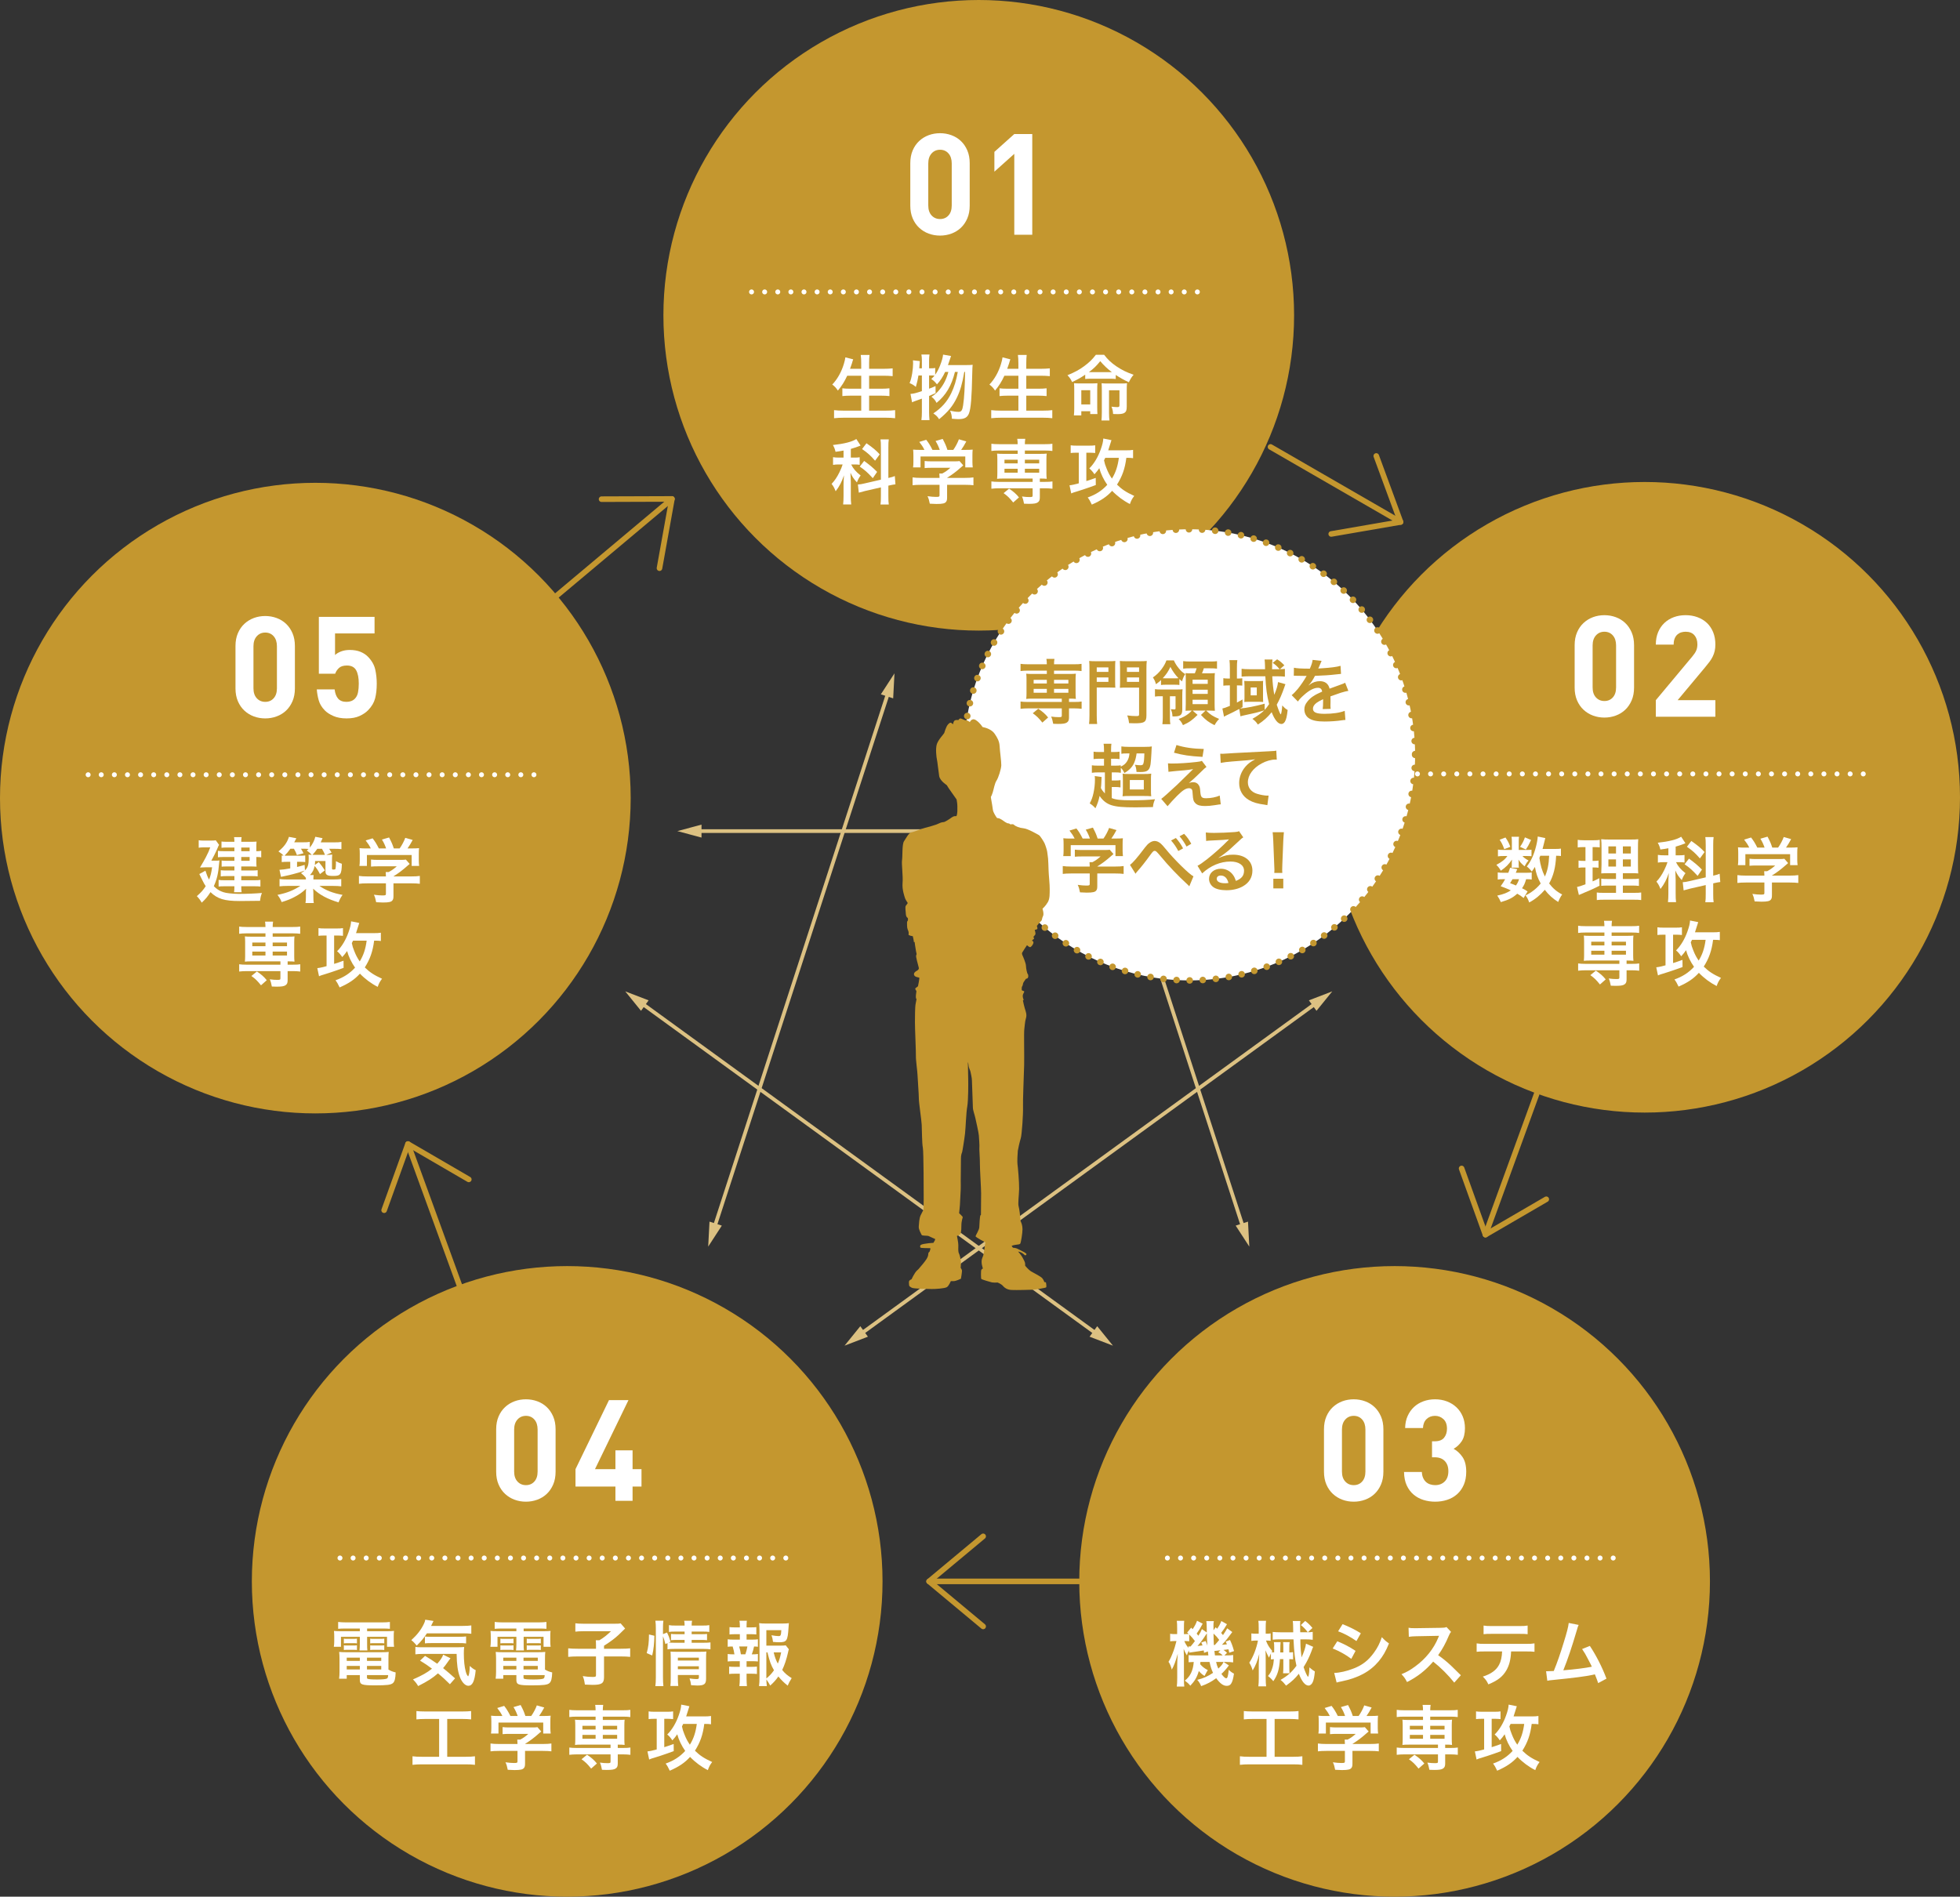 <?xml version="1.0" encoding="UTF-8"?><svg id="b" xmlns="http://www.w3.org/2000/svg" width="448.438" height="434.015" viewBox="0 0 448.438 434.015"><rect x="0" y="0" width="448.438" height="434.015" fill="#333333" stroke="none"/><g id="c"><line x1="146.711" y1="229.512" x2="250.981" y2="305.269" style="fill:none; stroke:#dcc182; stroke-linecap:round; stroke-linejoin:round; stroke-width:.85px;"/><polygon points="146.658 231.305 143.054 226.855 148.4 228.907 146.658 231.305" style="fill:#dcc182;"/><polygon points="249.292 305.874 254.638 307.926 251.035 303.475 249.292 305.874" style="fill:#dcc182;"/><line x1="244.611" y1="158.383" x2="284.439" y2="280.96" style="fill:none; stroke:#dcc182; stroke-linecap:round; stroke-linejoin:round; stroke-width:.85px;"/><polygon points="243.514 159.803 243.214 154.084 246.334 158.887 243.514 159.803" style="fill:#dcc182;"/><polygon points="282.717 280.457 285.836 285.259 285.536 279.541 282.717 280.457" style="fill:#dcc182;"/><line x1="163.428" y1="280.96" x2="203.255" y2="158.383" style="fill:none; stroke:#dcc182; stroke-linecap:round; stroke-linejoin:round; stroke-width:.85px;"/><polygon points="165.15 280.457 162.031 285.259 162.33 279.541 165.15 280.457" style="fill:#dcc182;"/><polygon points="204.353 159.803 204.652 154.084 201.533 158.887 204.353 159.803" style="fill:#dcc182;"/><line x1="301.156" y1="229.512" x2="196.885" y2="305.269" style="fill:none; stroke:#dcc182; stroke-linecap:round; stroke-linejoin:round; stroke-width:.85px;"/><polygon points="299.466 228.907 304.813 226.855 301.209 231.305 299.466 228.907" style="fill:#dcc182;"/><polygon points="196.832 303.475 193.228 307.926 198.575 305.874 196.832 303.475" style="fill:#dcc182;"/><line x1="159.491" y1="190.18" x2="288.376" y2="190.18" style="fill:none; stroke:#dcc182; stroke-linecap:round; stroke-linejoin:round; stroke-width:.85px;"/><polygon points="160.502 191.662 154.97 190.18 160.502 188.698 160.502 191.662" style="fill:#dcc182;"/><polygon points="287.365 191.662 292.896 190.18 287.365 188.698 287.365 191.662" style="fill:#dcc182;"/><circle cx="319.078" cy="361.867" r="72.149" style="fill:#c4972f;"/><circle cx="129.77" cy="361.867" r="72.149" style="fill:#c4972f;"/><circle cx="72.149" cy="182.631" r="72.149" style="fill:#c4972f;"/><line x1="290.688" y1="102.267" x2="320.441" y2="119.445" style="fill:none; stroke:#c4972f; stroke-linecap:round; stroke-linejoin:round; stroke-width:1.276px;"/><polyline points="304.577 122.187 320.441 119.445 314.884 104.335" style="fill:none; stroke:#c4972f; stroke-linecap:round; stroke-linejoin:round; stroke-width:1.276px;"/><line x1="246.929" y1="361.867" x2="212.573" y2="361.867" style="fill:none; stroke:#c4972f; stroke-linecap:round; stroke-linejoin:round; stroke-width:1.276px;"/><polyline points="224.941 372.174 212.573 361.867 224.941 351.56" style="fill:none; stroke:#c4972f; stroke-linecap:round; stroke-linejoin:round; stroke-width:1.276px;"/><line x1="351.614" y1="250.239" x2="339.863" y2="282.523" style="fill:none; stroke:#c4972f; stroke-linecap:round; stroke-linejoin:round; stroke-width:1.276px;"/><polyline points="334.408 267.376 339.863 282.523 353.779 274.426" style="fill:none; stroke:#c4972f; stroke-linecap:round; stroke-linejoin:round; stroke-width:1.276px;"/><line x1="127.418" y1="136.255" x2="153.736" y2="114.171" style="fill:none; stroke:#c4972f; stroke-linecap:round; stroke-linejoin:round; stroke-width:1.276px;"/><polyline points="150.887 130.017 153.736 114.171 137.636 114.226" style="fill:none; stroke:#c4972f; stroke-linecap:round; stroke-linejoin:round; stroke-width:1.276px;"/><line x1="105.094" y1="294.069" x2="93.343" y2="261.785" style="fill:none; stroke:#c4972f; stroke-linecap:round; stroke-linejoin:round; stroke-width:1.276px;"/><polyline points="87.888 276.932 93.343 261.785 107.259 269.882" style="fill:none; stroke:#c4972f; stroke-linecap:round; stroke-linejoin:round; stroke-width:1.276px;"/><circle cx="223.933" cy="72.149" r="72.149" style="fill:#c4972f;"/><line x1="171.949" y1="66.801" x2="275.919" y2="66.801" style="fill:none; stroke:#fff; stroke-dasharray:0 3; stroke-linecap:round; stroke-linejoin:round; stroke-width:1.134px;"/><path d="M221.315,49.978c-.366.853-.858,1.57-1.476,2.152-.617.583-1.34,1.025-2.166,1.327-.827.302-1.69.453-2.59.453-.921,0-1.789-.151-2.605-.453s-1.538-.744-2.166-1.327c-.628-.582-1.125-1.3-1.491-2.152-.366-.852-.55-1.828-.55-2.929v-9.709c0-1.101.184-2.076.55-2.929s.863-1.569,1.491-2.152c.628-.582,1.35-1.024,2.166-1.327.816-.302,1.685-.452,2.605-.452.899,0,1.763.15,2.59.452.826.303,1.549.745,2.166,1.327.617.583,1.109,1.3,1.476,2.152s.549,1.828.549,2.929v9.709c0,1.101-.183,2.077-.549,2.929ZM217.752,37.405c0-.971-.248-1.736-.744-2.297-.496-.562-1.138-.842-1.924-.842s-1.433.28-1.939.842c-.507.561-.761,1.326-.761,2.297v9.612c0,.971.254,1.731.761,2.281.507.551,1.153.825,1.939.825s1.428-.274,1.924-.825c.496-.55.744-1.311.744-2.281v-9.612Z" style="fill:#fff;"/><path d="M232.064,53.716v-18.512l-4.552,4.078v-4.531l4.552-4.078h4.112v23.043h-4.112Z" style="fill:#fff;"/><path d="M193.839,85.977c-.644,1.391-1.271,2.361-2.135,3.396-.408-.614-.77-1.003-1.288-1.375,1.178-1.229,2.12-2.927,2.654-4.723.204-.695.282-1.035.345-1.504l1.79.452q-.031.13-.142.421c-.047.113-.047.13-.156.534-.079.242-.22.646-.424,1.213h2.559v-1.229c0-.841-.031-1.343-.109-1.94h2.01c-.063.533-.095,1.067-.095,1.925v1.245h3.267c.801,0,1.476-.032,2.119-.098v1.779c-.675-.064-1.318-.097-2.072-.097h-3.313v2.976h2.717c.785,0,1.413-.032,1.931-.097v1.779c-.564-.064-1.193-.097-1.931-.097h-2.717v3.429h3.769c.895,0,1.555-.032,2.183-.113v1.844c-.738-.081-1.304-.113-2.136-.113h-9.609c-.816,0-1.491.032-2.229.113v-1.844c.676.081,1.351.113,2.183.113h4.035v-3.429h-2.418c-.737,0-1.366.032-1.899.097v-1.779c.502.064,1.021.097,1.884.097h2.434v-2.976h-3.203Z" style="fill:#fff;"/><path d="M221.234,83.535c.659,0,1.021-.016,1.303-.064q-.062.501-.094,2.038c-.11,5.499-.314,7.941-.738,9.058-.361.97-1.036,1.342-2.418,1.342-.346,0-.738-.032-1.508-.097,0-.68-.125-1.213-.408-1.828.801.179,1.429.259,1.947.259.628,0,.863-.339,1.036-1.487.267-1.747.408-4.384.455-7.65h-.188c-.439,2.652-.926,4.286-1.68,5.854-.942,1.957-2.041,3.3-4.082,4.966-.361-.582-.628-.857-1.319-1.326,1.932-1.311,3.125-2.652,4.083-4.594.722-1.504,1.161-2.943,1.507-4.9h-.644c-.785,3.17-2.072,5.337-4.208,7.084-.299-.599-.581-.938-1.162-1.407.863-.55,1.271-.922,1.853-1.634.958-1.181,1.555-2.377,2.01-4.043h-.737c-.534,1.148-1.1,2.021-1.869,2.847-.486-.615-.785-.89-1.303-1.229.377-.356.534-.518.754-.776-.314-.032-.519-.032-.88-.032h-.377v3.024c.55-.194.785-.275,1.477-.599l.016,1.617c-.738.324-.958.421-1.492.647v3.672c0,.679.032,1.245.095,1.859h-1.853c.078-.565.109-1.148.109-1.859v-3.058c-.644.243-1.114.404-1.413.502-.424.146-.518.193-.832.339l-.361-1.924c.723-.049,1.1-.146,2.606-.631v-3.591h-.785c-.141.905-.282,1.521-.597,2.62-.518-.437-.832-.615-1.429-.873.299-.729.408-1.182.597-2.249.126-.809.204-1.617.204-2.28,0-.242,0-.389-.031-.68l1.57.179c-.062.97-.079,1.051-.126,1.649h.597v-1.828c0-.501-.031-.873-.109-1.326h1.853c-.062.421-.095.793-.095,1.326v1.828h.377c.503,0,.754-.017,1.021-.081v1.553c.456-.646.816-1.343,1.115-2.119.393-1.002.628-1.827.69-2.49l1.821.323q-.125.34-.502,1.472c-.047.146-.11.323-.204.599h4.35Z" style="fill:#fff;"/><path d="M229.798,85.977c-.644,1.391-1.271,2.361-2.136,3.396-.408-.614-.77-1.003-1.287-1.375,1.178-1.229,2.119-2.927,2.653-4.723.204-.695.282-1.035.346-1.504l1.79.452q-.032.13-.142.421c-.047.113-.047.13-.157.534-.078.242-.22.646-.424,1.213h2.56v-1.229c0-.841-.031-1.343-.11-1.94h2.01c-.062.533-.094,1.067-.094,1.925v1.245h3.266c.801,0,1.476-.032,2.12-.098v1.779c-.676-.064-1.319-.097-2.073-.097h-3.312v2.976h2.716c.785,0,1.413-.032,1.932-.097v1.779c-.565-.064-1.193-.097-1.932-.097h-2.716v3.429h3.769c.895,0,1.554-.032,2.182-.113v1.844c-.737-.081-1.303-.113-2.135-.113h-9.609c-.816,0-1.491.032-2.229.113v-1.844c.675.081,1.351.113,2.183.113h4.035v-3.429h-2.418c-.738,0-1.366.032-1.9.097v-1.779c.503.064,1.021.097,1.885.097h2.434v-2.976h-3.203Z" style="fill:#fff;"/><path d="M248.291,85.735c-1.209.809-1.569,1.019-2.999,1.682-.313-.68-.549-1.019-1.067-1.553,1.617-.663,2.732-1.262,3.8-2.054,1.162-.857,1.9-1.569,2.7-2.621h1.9c.816,1.084,1.617,1.828,2.826,2.653,1.287.857,2.355,1.375,3.909,1.908-.518.631-.675.89-1.083,1.715-1.052-.47-2.104-1.067-2.999-1.666v.922c-.393-.049-.77-.064-1.413-.064h-4.192c-.533,0-.941.016-1.382.064v-.986ZM247.397,95.051h-1.696c.063-.551.079-.971.079-1.65v-4.318c0-.631-.016-.971-.047-1.391.36.032.659.048,1.334.048h2.622c.645,0,.989-.016,1.397-.048-.031.42-.047.824-.047,1.472v4.092c0,.647.016,1.003.047,1.488h-1.648v-.647h-2.041v.955ZM247.397,92.543h2.041v-3.251h-2.041v3.251ZM253.85,85.152h.534c-.989-.744-1.821-1.521-2.654-2.507-.848,1.067-1.538,1.73-2.59,2.507h4.71ZM252.091,89.325c0-.679-.016-1.147-.047-1.633.361.048.754.064,1.429.064h2.968c.706,0,1.114-.017,1.413-.064-.047.485-.062.905-.062,1.601v3.736c0,.825-.126,1.181-.519,1.439-.282.194-.801.291-1.523.291-.031,0-.329,0-.769-.016-.063,0-.173,0-.314-.017-.031-.663-.126-1.1-.361-1.666.565.065,1.005.098,1.351.098.377,0,.471-.098.471-.453v-3.396h-2.387v5.176c0,.744.032,1.294.095,1.73h-1.821c.047-.534.078-1.084.078-1.844v-5.047Z" style="fill:#fff;"/><path d="M193.002,103.096c-.644.129-.91.161-1.837.291-.157-.663-.267-.954-.597-1.553,2.544-.275,4.412-.744,5.354-1.375l.974,1.488q-.063.016-.252.113c-.424.178-1.193.437-1.979.663v1.989h.864c.533,0,.832-.017,1.162-.081v1.73c-.361-.064-.707-.081-1.193-.081h-.754c.439.923,1.099,1.698,2.167,2.523-.346.453-.597.906-.849,1.585-.769-.857-1.083-1.326-1.476-2.216.031.404.047,1.116.078,2.103v3.171c0,.922.017,1.374.095,1.989h-1.853c.062-.599.094-1.148.094-1.989v-2.62c0-.372.016-.842.095-2.055-.503,1.488-1.005,2.475-1.9,3.64-.346-.842-.455-1.052-.926-1.683.722-.76,1.225-1.521,1.773-2.62.314-.614.612-1.358.754-1.828h-.816c-.565,0-.927.017-1.382.098v-1.763c.455.08.801.097,1.413.097h.989v-1.617ZM201.544,102.417c0-.938-.016-1.375-.095-1.876h1.9c-.079.533-.095.971-.095,1.859v6.972c.896-.21.989-.243,1.477-.437l.141,1.893c-.424.048-.879.129-1.491.274l-.126.032v2.41c0,.906.016,1.391.095,1.908h-1.9c.079-.55.095-.938.095-1.925v-2.005l-3.533.809c-.612.146-1.131.291-1.523.404l-.204-1.876h.079c.424-.017.785-.081,1.397-.227l3.784-.874v-7.343ZM197.713,105.473c1.397,1.02,1.962,1.505,2.967,2.507l-.989,1.44c-1.24-1.343-1.821-1.86-2.982-2.653l1.005-1.294ZM198.246,101.43c1.523,1.067,2.167,1.601,3.03,2.539l-1.067,1.456c-1.005-1.165-1.68-1.779-2.968-2.669l1.005-1.326Z" style="fill:#fff;"/><path d="M210.707,110.94c-.816,0-1.429.033-1.915.098v-1.796c.533.081,1.161.113,1.899.113h4.271v-.113c0-.323-.016-.614-.047-.89h.675c.676-.355,1.193-.711,1.854-1.31h-4.318c-.644,0-1.067.016-1.57.064v-1.617c.472.064.911.081,1.586.081h5.197c.612,0,.911-.017,1.193-.065l.863.987q-.267.227-.564.485c-1.115.986-1.916,1.585-3.141,2.361v.016h4.098c.77,0,1.461-.032,1.932-.113v1.796c-.455-.064-1.131-.098-1.947-.098h-4.082v2.831c0,.566-.047.792-.204,1.019-.267.404-.801.534-2.214.534-.204,0-.723-.017-1.539-.064-.173-.857-.251-1.133-.518-1.715.753.113,1.46.162,1.946.162.691,0,.801-.049.801-.372v-2.395h-4.255ZM211.508,102.951c-.361-.712-.565-1.035-1.178-1.828l1.586-.485c.55.695.911,1.278,1.429,2.313h1.665c-.268-.761-.519-1.327-.958-2.038l1.633-.47c.644,1.246.738,1.473,1.083,2.508h1.335c.471-.647,1.021-1.666,1.287-2.427l1.696.485c-.361.695-.816,1.439-1.178,1.941h.706c1.068,0,1.366-.017,1.932-.065-.047.404-.062.729-.062,1.343v1.504c0,.438.031.842.078,1.229h-1.711v-2.507h-10.237v2.507h-1.712c.062-.372.079-.744.079-1.245v-1.488c0-.582-.017-.922-.063-1.343.707.065.801.065,1.853.065h.738Z" style="fill:#fff;"/><path d="M228.486,103.096c-.707,0-1.178.032-1.664.097v-1.649c.471.064.895.097,1.695.097h4.318c0-.534-.032-.841-.095-1.229h1.837c-.062.389-.094.744-.094,1.229h4.616c.785,0,1.209-.017,1.68-.097v1.649c-.486-.064-.958-.097-1.648-.097h-4.647v.76h3.501c.77,0,1.068-.017,1.492-.064-.048.485-.063.744-.063,1.294v3.187c0,.55.016.809.063,1.294-.472-.049-.754-.065-1.57-.065v.761h1.209c.785,0,1.209-.017,1.68-.098v1.666c-.518-.064-1.083-.097-1.648-.097h-1.24v2.103c0,.599-.142.906-.487,1.133-.36.242-.91.323-2.041.323-.22,0-.565-.017-1.083-.032-.142-.761-.251-1.148-.471-1.65.69.098,1.209.13,1.758.13.581,0,.676-.049.676-.372v-1.634h-7.772c-.565,0-1.162.032-1.664.097v-1.666c.471.065.895.098,1.695.098h7.741v-.761h-6.642c-.723,0-1.053.017-1.492.065.047-.502.062-.776.062-1.294v-3.187c0-.518-.016-.809-.062-1.294.424.048.723.064,1.492.064h3.219v-.76h-4.35ZM231.815,114.984c-.88-1.084-1.257-1.456-2.198-2.135l1.256-1.035c1.036.695,1.617,1.213,2.261,2.006l-1.318,1.164ZM229.821,105.199v.841h3.015v-.841h-3.015ZM229.821,107.269v.89h3.015v-.89h-3.015ZM234.484,106.04h3.281v-.841h-3.281v.841ZM234.484,108.159h3.281v-.89h-3.281v.89Z" style="fill:#fff;"/><path d="M246.098,103.597c-.424,0-.723.017-1.131.064v-1.763c.377.064.754.081,1.382.081h2.857c.597,0,.974-.017,1.366-.081v1.763c-.329-.032-.706-.064-1.067-.064h-.958v6.486c.816-.259,1.131-.356,2.151-.729l.016,1.634c-1.46.534-1.602.582-2.952,1.035-.77.259-.785.259-1.522.485q-.33.097-.487.146c-.267.081-.408.146-.659.259l-.393-1.86c.519-.048,1.335-.226,2.12-.452v-7.004h-.723ZM259.239,104.842c-.424-.064-.737-.08-1.538-.08-.314,2.49-.942,4.253-2.136,6.13,1.146,1.116,2.072,1.73,3.941,2.588-.503.663-.707,1.051-.989,1.859-1.492-.76-2.905-1.812-4.066-3.024-1.226,1.343-2.513,2.216-4.648,3.154-.345-.761-.597-1.181-.941-1.634,1.837-.646,3.266-1.568,4.475-2.896-.816-1.147-1.491-2.555-1.821-3.801-.408.583-.628.857-1.115,1.392-.298-.47-.753-1.02-1.177-1.343,1.099-1.084,2.01-2.62,2.622-4.367.376-1.067.549-1.763.58-2.475l1.869.372q-.11.275-.581,1.828c-.078.226-.095.307-.157.501h4.02c.738,0,1.178-.017,1.664-.097v1.892ZM252.881,104.762q-.157.339-.283.565c.157.744.252,1.084.55,1.796.393,1.003.738,1.649,1.256,2.394.849-1.375,1.335-2.814,1.586-4.755h-3.108Z" style="fill:#fff;"/><line x1="267.093" y1="356.519" x2="371.064" y2="356.519" style="fill:none; stroke:#fff; stroke-dasharray:0 3; stroke-linecap:round; stroke-linejoin:round; stroke-width:1.134px;"/><path d="M315.963,339.697c-.366.853-.858,1.57-1.476,2.152-.617.583-1.339,1.025-2.166,1.327-.826.302-1.689.453-2.59.453-.921,0-1.789-.151-2.605-.453-.815-.302-1.538-.744-2.166-1.327-.628-.582-1.125-1.3-1.491-2.152-.366-.852-.549-1.828-.549-2.929v-9.709c0-1.101.183-2.076.549-2.929s.863-1.569,1.491-2.152c.628-.582,1.351-1.024,2.166-1.327.816-.302,1.685-.452,2.605-.452.9,0,1.764.15,2.59.452.827.303,1.549.745,2.166,1.327.617.583,1.109,1.3,1.476,2.152s.55,1.828.55,2.929v9.709c0,1.101-.184,2.077-.55,2.929ZM312.4,327.124c0-.971-.248-1.736-.745-2.297-.496-.562-1.138-.842-1.924-.842s-1.433.28-1.939.842c-.507.561-.76,1.326-.76,2.297v9.612c0,.971.253,1.731.76,2.281.507.551,1.153.825,1.939.825s1.428-.274,1.924-.825c.497-.55.745-1.311.745-2.281v-9.612Z" style="fill:#fff;"/><path d="M334.901,339.778c-.377.863-.89,1.581-1.539,2.152-.649.572-1.405.998-2.267,1.278s-1.773.421-2.736.421c-.921,0-1.805-.13-2.652-.389s-1.601-.663-2.26-1.214c-.659-.55-1.188-1.251-1.586-2.104-.397-.852-.607-1.882-.628-3.091h4.081c.021.519.115.966.283,1.344.167.378.387.69.659.938.271.248.591.432.957.55.366.119.748.178,1.146.178.88,0,1.602-.274,2.168-.825.565-.55.849-1.343.849-2.378,0-.972-.272-1.742-.817-2.314-.545-.571-1.319-.857-2.324-.857h-.597v-3.657h.597c1.005,0,1.727-.275,2.166-.825s.659-1.234.659-2.055c0-.972-.272-1.704-.816-2.201-.544-.496-1.183-.744-1.915-.744-.774,0-1.418.242-1.931.729-.513.485-.79,1.17-.832,2.055h-4.08c.021-1.036.214-1.958.58-2.768.366-.809.853-1.493,1.46-2.055.606-.561,1.323-.992,2.15-1.295.826-.302,1.711-.452,2.652-.452.983,0,1.896.161,2.736.485.84.323,1.566.776,2.178,1.358.611.583,1.086,1.279,1.424,2.088.337.81.506,1.699.506,2.67,0,1.252-.248,2.249-.743,2.994-.496.744-1.113,1.321-1.851,1.73.795.433,1.476,1.063,2.041,1.894.564.831.847,1.947.847,3.35,0,1.144-.188,2.147-.564,3.01Z" style="fill:#fff;"/><path d="M79.016,372.655c-.691,0-1.13.017-1.648.065v-1.569c.565.064,1.115.097,1.774.097h8.29c.707,0,1.24-.032,1.774-.097v1.569c-.518-.049-.911-.065-1.617-.065h-3.596v.615h4.208c1.052,0,1.492-.017,1.947-.065-.063.404-.063.712-.063,1.326v1.02c0,.566.016.841.079,1.277h-1.617v-2.28h-4.553v1.602c0,.776,0,1.083.062,1.521h-1.805c.047-.47.078-.857.078-1.521v-1.602h-4.318v2.28h-1.633c.063-.437.094-.728.094-1.277v-1.02c0-.582-.016-.905-.063-1.326.44.049.879.065,1.932.065h3.988v-.615h-3.313ZM88.876,382.052c.55.323,1.021.502,1.649.647-.047,1.407-.22,2.086-.628,2.442-.456.404-1.351.518-4.036.518-3.077,0-3.533-.162-3.533-1.246v-1.1h-2.999v.825h-1.743c.063-.502.094-1.02.094-1.602v-2.977c0-.614-.031-1.067-.079-1.553.424.049.816.065,1.492.065h8.291c.707,0,1.13-.017,1.554-.065-.047.438-.063.842-.063,1.569v2.475ZM78.671,374.968c.251.048.377.048.816.048h1.382c.345,0,.597-.016.801-.048v1.083c-.251-.032-.424-.048-.801-.048h-1.382c-.377,0-.565.016-.816.048v-1.083ZM78.671,376.489c.251.048.377.048.816.048h1.382c.361,0,.597-.016.801-.048v1.083c-.22-.032-.408-.048-.801-.048h-1.382c-.393,0-.549.016-.816.048v-1.083ZM79.33,379.319v.744h2.999v-.744h-2.999ZM79.33,381.211v.809h2.999v-.809h-2.999ZM83.962,380.063h3.266v-.744h-3.266v.744ZM83.962,382.02h3.266v-.809h-3.266v.809ZM83.962,383.896c0,.13.031.211.11.243.204.113.942.178,2.214.178,1.146,0,1.978-.081,2.229-.21.188-.098.251-.243.298-.793h-4.852v.582ZM84.7,374.968c.235.048.377.048.816.048h1.602c.361,0,.581-.016.801-.048v1.083c-.267-.032-.424-.048-.801-.048h-1.602c-.377,0-.581.016-.816.048v-1.083ZM84.7,376.489c.235.048.377.048.816.048h1.602c.361,0,.597-.016.801-.048v1.083c-.235-.032-.408-.048-.801-.048h-1.602c-.393,0-.549.016-.816.048v-1.083Z" style="fill:#fff;"/><path d="M97.675,373.755c-.69,1.067-1.382,1.892-2.339,2.813-.408-.533-.738-.873-1.226-1.261,1.335-1.214,2.198-2.33,2.843-3.656.204-.404.298-.679.345-1.019l1.885.291q-.142.275-.55,1.132h7.238c.895,0,1.444-.032,1.963-.113v1.909c-.519-.064-1.131-.097-1.963-.097h-8.196ZM102.935,385.4c-.941-.938-1.648-1.601-2.731-2.49-1.209,1.067-2.277,1.763-4.538,2.911-.313-.566-.55-.873-1.178-1.521,2.136-.938,3.203-1.536,4.35-2.458-.958-.729-1.491-1.084-2.732-1.844l1.146-1.084c1.146.68,1.664,1.019,2.779,1.795.738-.809,1.178-1.472,1.366-2.07l1.68.825c-.157.178-.33.421-.675.906-.377.55-.628.889-1.021,1.342.957.776,1.742,1.439,2.731,2.346l-1.178,1.342ZM96.843,378.461c-.816,0-1.335.032-1.806.098v-1.698c.361.064.738.08,1.351.08h7.976c1.037,0,1.366-.016,1.838-.064-.063.518-.079.938-.079,1.472,0,1.715.157,3.122.439,4.157.188.631.283.841.55,1.1.22-.308.33-1.067.377-2.394.519.501.832.712,1.351.971-.251,2.539-.738,3.574-1.696,3.574-.706,0-1.507-.841-1.946-2.07-.487-1.326-.691-2.847-.723-5.225h-7.631ZM97.22,374.483c.204.032.706.064,1.178.064h6.579c.784,0,1.318-.032,1.664-.081v1.602c-.472-.064-.88-.081-1.664-.081h-6.266c-.644,0-1.067.017-1.491.064v-1.568Z" style="fill:#fff;"/><path d="M114.832,372.655c-.69,0-1.13.017-1.648.065v-1.569c.565.064,1.115.097,1.774.097h8.29c.707,0,1.24-.032,1.774-.097v1.569c-.518-.049-.91-.065-1.617-.065h-3.596v.615h4.208c1.052,0,1.492-.017,1.947-.065-.063.404-.063.712-.063,1.326v1.02c0,.566.017.841.079,1.277h-1.617v-2.28h-4.554v1.602c0,.776,0,1.083.062,1.521h-1.806c.048-.47.079-.857.079-1.521v-1.602h-4.318v2.28h-1.633c.063-.437.095-.728.095-1.277v-1.02c0-.582-.016-.905-.063-1.326.44.049.88.065,1.932.065h3.988v-.615h-3.313ZM124.692,382.052c.55.323,1.021.502,1.649.647-.048,1.407-.22,2.086-.628,2.442-.456.404-1.351.518-4.036.518-3.077,0-3.532-.162-3.532-1.246v-1.1h-2.999v.825h-1.743c.063-.502.095-1.02.095-1.602v-2.977c0-.614-.031-1.067-.079-1.553.424.049.816.065,1.492.065h8.29c.707,0,1.131-.017,1.555-.065-.047.438-.063.842-.063,1.569v2.475ZM114.487,374.968c.251.048.377.048.816.048h1.382c.345,0,.597-.016.801-.048v1.083c-.252-.032-.425-.048-.801-.048h-1.382c-.377,0-.565.016-.816.048v-1.083ZM114.487,376.489c.251.048.377.048.816.048h1.382c.36,0,.597-.016.801-.048v1.083c-.22-.032-.408-.048-.801-.048h-1.382c-.393,0-.55.016-.816.048v-1.083ZM115.147,379.319v.744h2.999v-.744h-2.999ZM115.147,381.211v.809h2.999v-.809h-2.999ZM119.778,380.063h3.266v-.744h-3.266v.744ZM119.778,382.02h3.266v-.809h-3.266v.809ZM119.778,383.896c0,.13.031.211.11.243.204.113.941.178,2.214.178,1.146,0,1.978-.081,2.229-.21.188-.098.251-.243.298-.793h-4.852v.582ZM120.517,374.968c.235.048.377.048.816.048h1.602c.361,0,.581-.016.801-.048v1.083c-.268-.032-.424-.048-.801-.048h-1.602c-.377,0-.581.016-.816.048v-1.083ZM120.517,376.489c.235.048.377.048.816.048h1.602c.361,0,.597-.016.801-.048v1.083c-.235-.032-.408-.048-.801-.048h-1.602c-.393,0-.55.016-.816.048v-1.083Z" style="fill:#fff;"/><path d="M136.362,376.569c0-.518-.016-.856-.047-1.229h.816c1.067-.647,1.508-1.003,2.669-2.07h-6.265c-.832,0-1.351.032-1.899.097v-1.908c.549.064,1.067.097,1.884.097h7.112c.801,0,1.053-.017,1.366-.081l1.021,1.181q-.408.389-1.476,1.439c-.77.729-1.994,1.666-3.345,2.491v.695h3.847c1.021,0,1.602-.032,2.136-.097v1.957c-.612-.064-1.178-.098-2.136-.098h-3.847v4.724c0,1.423-.533,1.779-2.622,1.779-.313,0-.628-.017-1.758-.065-.142-.954-.204-1.245-.487-1.94.942.146,1.523.194,2.276.194.645,0,.754-.065.754-.421v-4.271h-4.224c-.941,0-1.476.033-2.135.098v-1.957c.58.064,1.161.097,2.182.097h4.177v-.712Z" style="fill:#fff;"/><path d="M147.965,378.284c.393-1.423.502-2.426.518-4.271l1.24.292c-.031,1.763-.172,3.105-.502,4.513l-1.256-.534ZM151.686,383.832c0,.841.031,1.407.095,2.006h-1.837c.078-.55.109-1.278.109-2.055v-11.192c0-.712-.031-1.165-.109-1.73h1.837c-.079.565-.095.971-.095,1.73v1.343l.927-.372c.393.809.424.905.801,2.103l-.424.194c.393.032.706.048,1.318.048h2.324v-.646h-1.79c-.612,0-.879.016-1.319.064v-1.439c.408.049.691.064,1.335.064h1.774v-.599h-2.025c-.832,0-1.131.017-1.555.081v-1.553c.455.081.785.098,1.633.098h1.947c0-.485-.016-.729-.095-1.101h1.806c-.078.389-.094.599-.094,1.101h2.402c.863,0,1.178-.017,1.633-.098v1.553c-.455-.064-.848-.081-1.602-.081h-2.434v.599h2.214c.675,0,.926-.016,1.303-.064v1.439c-.377-.049-.69-.064-1.334-.064h-2.183v.646h2.748c.753,0,1.13-.016,1.554-.08v1.585c-.471-.065-.91-.098-1.554-.098h-6.689c-.77,0-1.146.017-1.586.098v-1.424l-.486.227c-.157-.68-.314-1.181-.55-1.795v9.413ZM155.093,383.96c0,.793.031,1.359.095,1.845h-1.806c.062-.534.078-.906.078-1.845v-4.658c0-.614-.016-.922-.047-1.374.377.032.706.048,1.256.048h5.527c.69,0,1.083-.016,1.413-.064-.048.389-.063.873-.063,1.666v4.562c0,1.229-.424,1.553-2.01,1.553-.345,0-.644-.017-1.413-.065-.094-.695-.157-.97-.361-1.553.645.098,1.146.146,1.539.146.503,0,.597-.064.597-.388v-.55h-4.805v.679ZM159.897,379.982v-.663h-4.805v.663h4.805ZM159.897,381.956v-.663h-4.805v.663h4.805Z" style="fill:#fff;"/><path d="M172.04,375.195c.659,0,.941-.017,1.365-.081v1.714c-.298-.048-.502-.048-.879-.064-.173.776-.251,1.084-.519,1.796h.188c.565,0,.864-.017,1.209-.081v1.714c-.424-.048-.753-.064-1.365-.064h-1.226v1.294h1.068c.597,0,.91-.016,1.303-.064v1.698c-.408-.049-.722-.064-1.303-.064h-1.068v1.181c0,.533.032,1.132.079,1.649h-1.728c.063-.533.095-1.019.095-1.649v-1.181h-1.131c-.597,0-.863.016-1.303.064v-1.698c.393.049.706.064,1.303.064h1.131v-1.294h-1.397c-.597,0-.927.017-1.366.064v-1.714c.393.064.644.081,1.366.081h.173c-.095-.647-.188-1.084-.408-1.796-.519,0-.77.017-1.131.064v-1.714c.408.064.738.081,1.366.081h1.413v-1.246h-1.067c-.565,0-.88.017-1.304.064v-1.682c.377.049.675.064,1.304.064h1.067v-.291c0-.453-.031-1.003-.095-1.229h1.696c-.047.372-.063.712-.063,1.229v.291h.927c.628,0,.927-.016,1.304-.064v1.682c-.408-.048-.754-.064-1.304-.064h-.927v1.246h1.226ZM170.532,378.559c.204-.551.346-1.116.471-1.796h-1.884c.22.776.282,1.084.393,1.796h1.021ZM180.487,377.411c-.079.21-.11.307-.188.711-.33,1.488-.801,2.928-1.335,4.012.612.776,1.131,1.213,2.167,1.876-.487.776-.644,1.084-.911,1.715-.91-.744-1.444-1.262-2.135-2.103-.55.792-1.068,1.374-1.869,2.086-.298-.565-.518-.905-.879-1.407.016.647.047.971.11,1.521h-1.79c.094-.679.109-1.084.109-1.925v-10.82c0-.582-.031-1.213-.078-1.65.455.065.895.081,1.476.081h3.862c.707,0,1.193-.032,1.461-.081-.048.47-.063.664-.079,1.052-.188,2.977-.408,3.315-2.135,3.315-.425,0-.707-.016-1.413-.08-.095-.712-.157-1.003-.346-1.521.628.113,1.271.193,1.617.193.486,0,.565-.161.628-1.358h-3.423v3.542h2.952c.753,0,1.161-.016,1.491-.064l.707.906ZM175.337,384.074c.723-.582,1.24-1.132,1.743-1.876-.676-1.148-.989-2.006-1.492-4.092h-.251v5.968ZM177.017,378.106c.268,1.116.503,1.763.942,2.571.33-.76.534-1.407.77-2.571h-1.712Z" style="fill:#fff;"/><path d="M97.3,393.348c-.863,0-1.413.032-2.025.098v-1.909c.55.064,1.084.098,2.042.098h8.447c.926,0,1.429-.033,2.025-.098v1.909c-.645-.065-1.162-.098-2.01-.098h-3.455v8.653h4.208c.911,0,1.508-.032,2.136-.113v1.957c-.581-.081-1.287-.113-2.136-.113h-10.017c-.817,0-1.477.032-2.136.113v-1.957c.644.081,1.209.113,2.167.113h3.925v-8.653h-3.172Z" style="fill:#fff;"/><path d="M114.143,400.659c-.816,0-1.429.033-1.916.098v-1.796c.534.081,1.162.113,1.9.113h4.271v-.113c0-.323-.016-.614-.047-.89h.675c.675-.355,1.193-.711,1.853-1.31h-4.317c-.645,0-1.068.016-1.57.064v-1.617c.471.064.91.081,1.586.081h5.197c.612,0,.91-.017,1.193-.065l.863.987q-.267.227-.565.485c-1.115.986-1.915,1.585-3.141,2.361v.016h4.099c.77,0,1.46-.032,1.931-.113v1.796c-.455-.064-1.13-.098-1.946-.098h-4.083v2.831c0,.566-.047.792-.204,1.019-.267.404-.801.534-2.214.534-.204,0-.722-.017-1.538-.064-.173-.857-.252-1.133-.519-1.715.754.113,1.46.162,1.947.162.69,0,.801-.049.801-.372v-2.395h-4.255ZM114.943,392.669c-.361-.712-.565-1.035-1.178-1.828l1.586-.485c.549.695.91,1.278,1.429,2.313h1.664c-.267-.761-.519-1.327-.958-2.038l1.633-.47c.645,1.246.738,1.473,1.084,2.508h1.334c.472-.647,1.021-1.666,1.288-2.427l1.695.485c-.361.695-.816,1.439-1.178,1.941h.707c1.067,0,1.366-.017,1.932-.065-.048.404-.063.729-.063,1.343v1.504c0,.438.031.842.079,1.229h-1.712v-2.507h-10.237v2.507h-1.711c.062-.372.078-.744.078-1.245v-1.488c0-.582-.016-.922-.062-1.343.706.065.801.065,1.853.065h.738Z" style="fill:#fff;"/><path d="M131.921,392.815c-.706,0-1.177.032-1.664.097v-1.649c.472.064.896.097,1.696.097h4.317c0-.534-.031-.841-.094-1.229h1.837c-.063.389-.095.744-.095,1.229h4.616c.785,0,1.209-.017,1.681-.097v1.649c-.487-.064-.958-.097-1.649-.097h-4.647v.76h3.502c.77,0,1.067-.017,1.491-.064-.047.485-.062.744-.062,1.294v3.187c0,.55.016.809.062,1.294-.471-.049-.754-.065-1.57-.065v.761h1.209c.785,0,1.209-.017,1.681-.098v1.666c-.519-.064-1.084-.097-1.648-.097h-1.241v2.103c0,.599-.141.906-.486,1.133-.361.242-.911.323-2.041.323-.22,0-.565-.017-1.084-.032-.141-.761-.251-1.148-.471-1.65.69.098,1.209.13,1.759.13.581,0,.675-.049.675-.372v-1.634h-7.772c-.564,0-1.161.032-1.664.097v-1.666c.472.065.896.098,1.696.098h7.74v-.761h-6.642c-.722,0-1.052.017-1.491.065.047-.502.062-.776.062-1.294v-3.187c0-.518-.016-.809-.062-1.294.424.048.722.064,1.491.064h3.219v-.76h-4.35ZM135.25,404.703c-.879-1.084-1.256-1.456-2.198-2.135l1.256-1.035c1.037.695,1.617,1.213,2.262,2.006l-1.319,1.164ZM133.256,394.918v.841h3.015v-.841h-3.015ZM133.256,396.988v.89h3.015v-.89h-3.015ZM137.919,395.758h3.282v-.841h-3.282v.841ZM137.919,397.877h3.282v-.89h-3.282v.89Z" style="fill:#fff;"/><path d="M149.532,393.316c-.424,0-.723.017-1.131.064v-1.763c.377.064.754.081,1.382.081h2.857c.597,0,.974-.017,1.366-.081v1.763c-.329-.032-.706-.064-1.067-.064h-.958v6.486c.816-.259,1.131-.356,2.151-.729l.016,1.634c-1.46.534-1.602.582-2.952,1.035-.77.259-.785.259-1.522.485q-.33.097-.487.146c-.267.081-.408.146-.659.259l-.393-1.86c.519-.048,1.335-.226,2.12-.452v-7.004h-.723ZM162.674,394.561c-.424-.064-.737-.08-1.538-.08-.314,2.49-.942,4.253-2.136,6.13,1.146,1.116,2.072,1.73,3.941,2.588-.503.663-.707,1.051-.989,1.859-1.492-.76-2.905-1.812-4.066-3.024-1.226,1.343-2.513,2.216-4.648,3.154-.345-.761-.597-1.181-.941-1.634,1.837-.646,3.266-1.568,4.475-2.896-.816-1.147-1.491-2.555-1.821-3.801-.408.583-.628.857-1.115,1.392-.298-.47-.753-1.02-1.177-1.343,1.099-1.084,2.01-2.62,2.622-4.367.376-1.067.549-1.763.58-2.475l1.869.372q-.11.275-.581,1.828c-.078.226-.095.307-.157.501h4.02c.738,0,1.178-.017,1.664-.097v1.892ZM156.315,394.481q-.157.339-.283.565c.157.744.252,1.084.55,1.796.393,1.003.738,1.649,1.256,2.394.849-1.375,1.335-2.814,1.586-4.755h-3.108Z" style="fill:#fff;"/><line x1="77.786" y1="356.519" x2="181.756" y2="356.519" style="fill:none; stroke:#fff; stroke-dasharray:0 3; stroke-linecap:round; stroke-linejoin:round; stroke-width:1.134px;"/><path d="M126.566,339.697c-.366.853-.858,1.57-1.476,2.152-.617.583-1.34,1.025-2.166,1.327-.827.302-1.69.453-2.59.453-.921,0-1.789-.151-2.605-.453s-1.538-.744-2.166-1.327c-.628-.582-1.125-1.3-1.491-2.152-.366-.852-.55-1.828-.55-2.929v-9.709c0-1.101.184-2.076.55-2.929s.863-1.569,1.491-2.152c.628-.582,1.35-1.024,2.166-1.327.816-.302,1.685-.452,2.605-.452.899,0,1.763.15,2.59.452.826.303,1.549.745,2.166,1.327.617.583,1.109,1.3,1.476,2.152s.549,1.828.549,2.929v9.709c0,1.101-.183,2.077-.549,2.929ZM123.003,327.124c0-.971-.248-1.736-.744-2.297-.496-.562-1.138-.842-1.924-.842s-1.433.28-1.939.842c-.507.561-.761,1.326-.761,2.297v9.612c0,.971.254,1.731.761,2.281.507.551,1.153.825,1.939.825s1.428-.274,1.924-.825c.496-.55.744-1.311.744-2.281v-9.612Z" style="fill:#fff;"/><path d="M144.73,340.167v3.269h-3.924v-3.269h-9.135v-3.98l7.659-15.794h4.458l-7.66,15.794h4.678v-4.305h3.924v4.305h2.041v3.98h-2.041Z" style="fill:#fff;"/><line x1="20.164" y1="177.284" x2="124.135" y2="177.284" style="fill:none; stroke:#fff; stroke-dasharray:0 3; stroke-linecap:round; stroke-linejoin:round; stroke-width:1.134px;"/><path d="M66.922,160.46c-.366.853-.858,1.57-1.476,2.152-.617.583-1.339,1.025-2.166,1.327s-1.69.453-2.59.453c-.921,0-1.789-.151-2.605-.453-.816-.302-1.538-.744-2.166-1.327-.628-.582-1.125-1.3-1.491-2.152-.366-.852-.549-1.828-.549-2.929v-9.709c0-1.101.183-2.076.549-2.929s.863-1.569,1.491-2.152c.628-.582,1.35-1.024,2.166-1.327.816-.302,1.685-.452,2.605-.452.9,0,1.763.15,2.59.452.827.303,1.549.745,2.166,1.327.617.583,1.109,1.3,1.476,2.152s.549,1.828.549,2.929v9.709c0,1.101-.183,2.077-.549,2.929ZM63.359,147.887c0-.971-.248-1.736-.745-2.297-.496-.562-1.138-.842-1.924-.842s-1.433.28-1.939.842c-.507.561-.76,1.326-.76,2.297v9.612c0,.971.253,1.731.76,2.281.507.551,1.153.825,1.939.825s1.428-.274,1.924-.825c.497-.55.745-1.311.745-2.281v-9.612Z" style="fill:#fff;"/><path d="M85.823,159.814c-.251.96-.785,1.86-1.601,2.702-.502.518-1.157.96-1.962,1.326-.806.367-1.794.551-2.966.551-1.172,0-2.177-.184-3.014-.551-.837-.366-1.497-.798-1.978-1.294-.691-.712-1.151-1.478-1.381-2.298-.23-.819-.377-1.65-.439-2.492h4.081c.104.906.369,1.607.795,2.104.427.497,1.067.744,1.92.744.811,0,1.456-.247,1.935-.744.354-.366.587-.847.702-1.439.114-.594.172-1.257.172-1.991,0-1.337-.203-2.362-.609-3.074-.406-.712-1.108-1.068-2.106-1.068-.833,0-1.452.2-1.857.6s-.682.825-.827,1.278h-3.736v-13.011h12.745v3.787h-9.041v4.951c.293-.302.738-.571,1.334-.809.596-.237,1.271-.356,2.025-.356.941,0,1.758.141,2.448.421.691.28,1.266.658,1.727,1.133.879.906,1.434,1.883,1.664,2.929.23,1.047.345,2.12.345,3.22,0,1.295-.125,2.423-.376,3.383Z" style="fill:#fff;"/><path d="M49.075,196.945c.707,0,.833,0,1.131-.049-.032.291-.047.421-.079.712-.173,2.248-.502,3.623-1.209,5.176.549.55,1.067.922,1.68,1.181.707.308,1.397.437,2.779.534.408.032.958.048,1.193.048,1.916,0,3.863-.081,5.354-.21-.267.728-.314.938-.424,1.795-1.476.032-2.983.049-4.695.049-3.454,0-5.071-.501-6.642-2.038-.691,1.067-1.115,1.585-2.01,2.41-.33-.582-.597-.938-1.115-1.488.974-.857,1.445-1.375,2.025-2.28-.282-.421-.486-.793-.753-1.343-.031-.064-.173-.323-.361-.728-.079-.146-.188-.404-.345-.712l1.397-.76c.33,1.003.487,1.407.832,2.038.361-.922.518-1.537.691-2.814h-1.492c-.439,0-.895.016-1.272.048q.974-1.633,1.351-2.377c.581-1.133.707-1.439.989-2.232h-1.57c-.424,0-.691.017-1.068.081v-1.715c.361.065.66.081,1.115.081h1.664c.597,0,.864-.016,1.13-.064l.754,1.051c-.125.179-.142.211-.393.825-.314.761-1.021,2.167-1.382,2.782h.722ZM53.629,193.936h-1.837c-.424,0-.785.017-1.115.065v-1.44c.393.049.66.065,1.209.065h1.743c0-.518-.016-.695-.079-1.067h1.727c-.047.307-.079.518-.079,1.067h2.308c.487,0,.848-.017,1.193-.049-.031.308-.047.614-.047,1.019v1.181c.502,0,.769-.016,1.115-.097v1.504c-.346-.064-.612-.08-1.115-.08v1.229c0,.372.016.729.047.971-.408-.016-.691-.032-1.099-.032h-2.402v.922h2.434c.549,0,.879-.016,1.319-.064v1.407c-.377-.049-.77-.065-1.335-.065h-2.418v.955h2.983c.66,0,1.005-.017,1.397-.081v1.521c-.377-.049-.816-.064-1.397-.064h-2.983c0,.728.016.97.079,1.358h-1.727c.063-.421.079-.729.079-1.358h-2.261c-.659,0-.958.016-1.35.064v-1.521c.361.064.785.081,1.366.081h2.246v-.955h-1.869c-.471,0-.864.017-1.256.081v-1.423c.408.049.738.064,1.256.064h1.869v-.922h-1.916c-.424,0-.66.017-1.005.049v-1.407c.33.048.565.064,1.099.064h1.821v-.873h-2.418c-.675,0-.958.016-1.351.064v-1.472c.393.064.612.08,1.413.08h2.355v-.841ZM57.114,194.777v-.841h-1.916v.841h1.916ZM55.199,196.977h1.916v-.873h-1.916v.873Z" style="fill:#fff;"/><path d="M74.779,195.619c.502,0,.895-.017,1.24-.064-.047.42-.063.824-.063,1.487v1.65c0,.259.047.291.361.291.298,0,.377-.032.439-.162.047-.146.11-.776.11-1.343l-.016-.178q0-.129.016-.242c.486.274.863.453,1.35.599-.063,2.442-.298,2.781-1.916,2.781-.754,0-1.146-.048-1.413-.193-.33-.179-.424-.404-.424-.971v-2.248h-2.371c-.016.437-.016.599-.063.905l.911-.663c.644.793.911,1.148,1.382,1.893l-1.115.857c-.439-.857-.753-1.326-1.225-1.86-.188.89-.456,1.424-1.068,2.087h.848c-.047.307-.063.518-.063,1.003h4.491c.816,0,1.366-.033,1.884-.098v1.666c-.55-.064-1.131-.097-1.884-.097h-3.109c1.492,1.035,3.125,1.666,5.292,2.054-.471.68-.613.954-.911,1.715-2.56-.761-4.381-1.747-5.81-3.138.016.226.031.582.047,1.035v.792c0,.744.016,1.084.094,1.456h-1.9c.079-.437.094-.793.094-1.456v-.776c0-.242,0-.404.047-1.035-.817.776-1.492,1.262-2.544,1.828-.989.533-1.696.809-3.046,1.229-.314-.744-.471-1.003-.958-1.65,2.151-.437,3.596-1.003,5.229-2.054h-2.889c-.754,0-1.303.032-1.869.097v-1.666c.424.064,1.083.098,1.853.098h4.176v-.372c-.235-.34-.691-.761-1.13-1.101.424-.227.597-.34.863-.565-.942.339-1.46.501-2.653.809-.738.194-1.162.291-1.947.452q-.534.113-.833.179l-.345-1.618c.738-.032,1.256-.113,2.465-.323v-1.504h-.66c-.628,0-.879.016-1.288.064v-1.521c.22.032.283.032.439.049-.314-.34-.408-.421-1.193-.971,1.319-1.1,1.994-2.021,2.402-3.332l1.695.324c-.031.032-.188.339-.486.922h2.025c.753,0,1.162-.017,1.539-.098v1.311c.612-.729,1.083-1.683,1.256-2.475l1.664.323c-.063.113-.204.437-.424.954h3.03c.832,0,1.193-.016,1.711-.097v1.649c-.487-.064-.942-.081-1.633-.081h-1.162c.188.275.204.308.534.874l-1.225.518h.142ZM69.77,199.161c.644-.599.864-1.311.864-2.669,0-.404-.016-.646-.047-.922.235.032.345.032.754.049-.283-.324-.723-.695-1.146-.987.204-.178.283-.259.408-.372-.283-.032-.581-.048-.879-.048h-.863c.235.388.314.518.581,1.035l-1.507.42c-.204-.565-.298-.776-.691-1.455h-.801c-.487.679-.816,1.083-1.334,1.585.267.016.345.016.644.016h2.795c.738,0,.911-.016,1.288-.064v1.521c-.393-.049-.691-.064-1.162-.064h-.707v1.181c.675-.162.942-.227,1.727-.469l.079,1.245ZM71.795,195.619h2.56c-.157-.404-.346-.809-.691-1.392h-1.068c-.361.534-.675.922-1.115,1.392h.314Z" style="fill:#fff;"/><path d="M84.04,202.136c-.816,0-1.429.033-1.916.098v-1.796c.534.081,1.162.113,1.9.113h4.271v-.113c0-.323-.016-.614-.047-.89h.675c.675-.355,1.193-.711,1.854-1.31h-4.318c-.644,0-1.068.016-1.57.064v-1.617c.471.064.911.081,1.586.081h5.197c.612,0,.911-.017,1.193-.065l.863.987q-.267.227-.564.485c-1.115.986-1.916,1.585-3.141,2.361v.016h4.098c.77,0,1.461-.032,1.932-.113v1.796c-.455-.064-1.131-.098-1.947-.098h-4.083v2.831c0,.566-.047.792-.204,1.019-.267.404-.801.534-2.214.534-.204,0-.722-.017-1.539-.064-.173-.857-.251-1.133-.518-1.715.753.113,1.46.162,1.947.162.691,0,.801-.049.801-.372v-2.395h-4.255ZM84.841,194.147c-.361-.712-.565-1.035-1.178-1.828l1.586-.485c.549.695.911,1.278,1.429,2.313h1.665c-.267-.761-.519-1.327-.958-2.038l1.633-.47c.644,1.246.738,1.473,1.083,2.508h1.335c.471-.647,1.021-1.666,1.287-2.427l1.696.485c-.361.695-.816,1.439-1.178,1.941h.706c1.068,0,1.366-.017,1.932-.065-.047.404-.062.729-.062,1.343v1.504c0,.437.031.842.078,1.229h-1.711v-2.507h-10.238v2.507h-1.711c.062-.372.079-.744.079-1.245v-1.488c0-.582-.016-.922-.063-1.343.707.065.801.065,1.853.065h.738Z" style="fill:#fff;"/><path d="M56.386,213.579c-.707,0-1.177.032-1.664.097v-1.649c.471.064.895.097,1.696.097h4.318c0-.534-.032-.841-.094-1.229h1.837c-.063.389-.094.744-.094,1.229h4.616c.785,0,1.209-.017,1.68-.097v1.649c-.487-.064-.958-.097-1.649-.097h-4.647v.76h3.501c.77,0,1.068-.017,1.492-.064-.047.485-.063.744-.063,1.294v3.187c0,.55.016.809.063,1.294-.471-.049-.754-.065-1.57-.065v.761h1.209c.785,0,1.209-.017,1.68-.098v1.666c-.518-.064-1.083-.097-1.648-.097h-1.241v2.103c0,.599-.141.906-.487,1.133-.361.242-.911.323-2.041.323-.22,0-.565-.017-1.083-.032-.141-.761-.251-1.148-.471-1.65.69.098,1.209.13,1.758.13.581,0,.675-.049.675-.372v-1.634h-7.772c-.565,0-1.162.032-1.664.097v-1.666c.471.065.895.098,1.696.098h7.741v-.761h-6.642c-.722,0-1.052.017-1.492.065.047-.502.062-.776.062-1.294v-3.187c0-.518-.016-.809-.062-1.294.424.048.722.064,1.492.064h3.219v-.76h-4.35ZM59.715,225.466c-.879-1.084-1.256-1.456-2.198-2.135l1.256-1.035c1.037.695,1.617,1.213,2.261,2.006l-1.319,1.164ZM57.721,215.681v.841h3.015v-.841h-3.015ZM57.721,217.751v.89h3.015v-.89h-3.015ZM62.384,216.522h3.282v-.841h-3.282v.841ZM62.384,218.641h3.282v-.89h-3.282v.89Z" style="fill:#fff;"/><path d="M73.998,214.08c-.424,0-.723.017-1.131.064v-1.763c.377.064.754.081,1.382.081h2.857c.597,0,.974-.017,1.366-.081v1.763c-.33-.032-.707-.064-1.068-.064h-.958v6.486c.816-.259,1.13-.356,2.151-.729l.016,1.634c-1.46.534-1.601.582-2.952,1.035-.77.259-.785.259-1.523.485q-.33.097-.487.146c-.267.081-.408.146-.659.259l-.393-1.86c.518-.048,1.334-.226,2.12-.452v-7.004h-.722ZM87.139,215.325c-.424-.064-.738-.08-1.539-.08-.314,2.49-.942,4.253-2.135,6.13,1.146,1.116,2.072,1.73,3.941,2.588-.502.663-.707,1.051-.989,1.859-1.492-.76-2.905-1.812-4.066-3.024-1.225,1.343-2.512,2.216-4.648,3.154-.345-.761-.597-1.181-.942-1.634,1.837-.646,3.266-1.568,4.475-2.896-.817-1.147-1.492-2.555-1.822-3.801-.408.583-.628.857-1.115,1.392-.298-.47-.753-1.02-1.177-1.343,1.099-1.084,2.01-2.62,2.622-4.367.376-1.067.549-1.763.581-2.475l1.868.372q-.11.275-.581,1.828c-.078.226-.094.307-.157.501h4.02c.738,0,1.177-.017,1.664-.097v1.892ZM80.78,215.245q-.157.339-.283.565c.157.744.251,1.084.55,1.796.393,1.003.738,1.649,1.256,2.394.848-1.375,1.334-2.814,1.586-4.755h-3.109Z" style="fill:#fff;"/><circle cx="376.29" cy="182.441" r="72.149" style="fill:#c4972f;"/><line x1="324.305" y1="177.094" x2="428.276" y2="177.094" style="fill:none; stroke:#fff; stroke-dasharray:0 3; stroke-linecap:round; stroke-linejoin:round; stroke-width:1.134px;"/><path d="M373.314,160.269c-.366.853-.858,1.57-1.476,2.152-.617.583-1.339,1.025-2.166,1.327-.826.302-1.689.453-2.59.453-.921,0-1.789-.151-2.605-.453-.815-.302-1.538-.744-2.166-1.327-.628-.582-1.125-1.3-1.491-2.152-.366-.852-.549-1.828-.549-2.929v-9.709c0-1.101.183-2.076.549-2.929s.863-1.569,1.491-2.152c.628-.582,1.351-1.024,2.166-1.327.816-.302,1.685-.452,2.605-.452.9,0,1.764.15,2.59.452.827.303,1.549.745,2.166,1.327.617.583,1.109,1.3,1.476,2.152s.55,1.828.55,2.929v9.709c0,1.101-.184,2.077-.55,2.929ZM369.751,147.696c0-.971-.248-1.736-.745-2.297-.496-.562-1.138-.842-1.924-.842s-1.433.28-1.939.842c-.507.561-.76,1.326-.76,2.297v9.612c0,.971.253,1.731.76,2.281.507.551,1.153.825,1.939.825s1.428-.274,1.924-.825c.497-.55.745-1.311.745-2.281v-9.612Z" style="fill:#fff;"/><path d="M378.842,164.007v-3.786l8.351-10.001c.418-.496.716-.949.895-1.359.178-.409.267-.884.267-1.424,0-.862-.23-1.559-.69-2.087-.461-.528-1.13-.793-2.01-.793-.335,0-.664.049-.988.146-.325.097-.617.259-.879.485s-.471.529-.628.906c-.157.378-.235.847-.235,1.408h-4.081c0-1.058.173-2.001.518-2.832.346-.83.827-1.537,1.444-2.12.617-.582,1.339-1.024,2.166-1.327.826-.302,1.722-.452,2.684-.452.984,0,1.896.156,2.736.469.841.313,1.561.756,2.162,1.327s1.07,1.273,1.408,2.104c.337.831.506,1.764.506,2.799,0,.562-.053,1.063-.157,1.505-.104.443-.256.869-.455,1.279-.199.409-.45.814-.753,1.213-.304.399-.644.825-1.021,1.278l-6.247,7.477h8.633v3.786h-13.624Z" style="fill:#fff;"/><path d="M349.395,194.491c.472,0,.816-.016,1.005-.049v1.488c-.235-.032-.518-.048-1.005-.048h-1.052c.283.355.612.598,1.382,1.035-.424.469-.486.565-.91,1.326-.785-.68-1.005-.922-1.397-1.537.031.34.047.534.047.663v.583c0,.21.016.404.062.598h-1.68c.031-.178.047-.355.047-.533v-.615c0-.146.016-.404.047-.695-.848,1.181-1.35,1.683-2.559,2.539-.346-.598-.519-.824-1.021-1.342,1.257-.663,1.994-1.246,2.513-2.021h-.848c-.565,0-.958.016-1.304.08v-1.553c.361.065.723.081,1.319.081h1.868v-1.908c0-.502-.016-.776-.078-1.101h1.711c-.047.308-.062.583-.062,1.068v1.94h1.915ZM348.594,205.49c-.58-.47-.801-.615-1.46-.987-.989.922-1.915,1.392-3.752,1.925-.236-.565-.472-1.003-.817-1.488,1.413-.307,2.246-.63,3.109-1.196-.785-.356-1.209-.534-2.324-.954.503-.712.645-.922,1.021-1.602h-.455c-.565,0-.879.017-1.24.081v-1.634c.346.064.659.081,1.24.081h1.178c.157-.372.22-.566.408-1.148l1.633.323c-.142.404-.204.518-.329.825h2.48c.55,0,.863-.017,1.162-.081v1.634c-.33-.064-.597-.081-1.272-.081-.313,1.019-.455,1.358-.941,2.07.628.308.737.372,1.271.728l-.911,1.505ZM344.449,191.644c.597.89.785,1.278,1.099,2.135l-1.382.534c-.313-.906-.564-1.407-1.052-2.151l1.335-.518ZM346.051,201.187c-.22.389-.268.469-.55.906.659.242.863.323,1.335.533.329-.453.549-.873.706-1.439h-1.491ZM350.306,192.21c-.597,1.245-.707,1.439-1.193,2.184l-1.335-.615c.503-.711.849-1.374,1.115-2.167l1.413.599ZM357.136,195.882c-.314-.049-.486-.049-1.1-.065-.125,2.686-.612,4.577-1.601,6.341.848,1.116,1.758,1.893,2.982,2.523-.36.501-.628,1.002-.91,1.714-1.178-.712-2.245-1.682-3.062-2.782-1.005,1.181-2.198,2.168-3.564,2.896-.314-.841-.455-1.1-.848-1.617.675-.34.879-.453,1.24-.695.91-.615,1.617-1.262,2.229-2.022-.738-1.375-1.036-2.264-1.319-3.801-.282.453-.393.615-.722,1.067-.346-.469-.691-.824-1.131-1.164.974-1.262,1.633-2.701,2.12-4.658.204-.761.36-1.73.377-2.2l1.727.356c-.062.193-.094.339-.22.89-.094.42-.235.97-.408,1.601h2.732c.753,0,1.099-.016,1.476-.081v1.699ZM352.409,195.817q-.125.291-.204.502c.252,1.73.581,2.879,1.257,4.254.612-1.359.895-2.733.974-4.756h-2.026Z" style="fill:#fff;"/><path d="M362.151,193.844c-.503,0-.785.016-1.178.08v-1.746c.377.064.785.097,1.429.097h2.214c.628,0,1.005-.016,1.397-.097v1.73c-.393-.049-.722-.064-1.162-.064h-.471v3.153h.361c.408,0,.644-.016.989-.08v1.649c-.314-.049-.628-.064-.989-.064h-.361v3.186c.659-.291.848-.372,1.539-.728l.047,1.715c-1.366.695-1.979.971-4.412,1.989-.078.032-.157.064-.314.129l-.424-1.827c.534-.113.864-.227,1.932-.615v-3.849h-.519c-.455,0-.706.016-1.067.08v-1.665c.377.064.612.08,1.099.08h.487v-3.153h-.597ZM369.735,202.643h-1.743c-.896,0-1.225.016-1.633.064v-1.649c.393.064.706.08,1.617.08h1.759v-1.326h-1.492c-1.052,0-1.413.017-1.884.049q.031-.372.062-2.006v-3.655c0-1.1-.016-1.634-.078-2.167.597.064,1.099.08,2.119.08h4.334c1.162,0,1.633-.016,2.025-.08-.047.469-.062,1.229-.062,2.216v3.444c0,1.133.016,1.699.062,2.168-.519-.049-.77-.049-1.712-.049h-1.806v1.326h2.01c.864,0,1.209-.016,1.665-.08v1.665c-.456-.064-.849-.08-1.648-.08h-2.026v1.666h2.528c.832,0,1.24-.017,1.664-.081v1.73c-.502-.064-.926-.081-1.774-.081h-6.609c-.833,0-1.241.017-1.774.081v-1.73c.424.064.77.081,1.586.081h2.811v-1.666ZM367.992,193.682v1.617h1.743v-1.617h-1.743ZM367.992,196.658v1.634h1.743v-1.634h-1.743ZM371.305,195.299h1.821v-1.617h-1.821v1.617ZM371.305,198.292h1.821v-1.634h-1.821v1.634Z" style="fill:#fff;"/><path d="M381.72,194.103c-.644.129-.91.161-1.837.291-.157-.663-.267-.954-.597-1.553,2.544-.275,4.412-.744,5.354-1.375l.974,1.488q-.063.016-.252.113c-.424.178-1.193.437-1.979.663v1.989h.864c.533,0,.832-.017,1.162-.081v1.73c-.361-.064-.707-.081-1.193-.081h-.754c.439.922,1.099,1.699,2.167,2.523-.346.453-.597.906-.849,1.585-.769-.856-1.083-1.326-1.476-2.216.031.404.047,1.116.078,2.103v3.171c0,.922.017,1.374.095,1.989h-1.853c.062-.599.094-1.148.094-1.989v-2.621c0-.371.016-.841.095-2.054-.503,1.488-1.005,2.475-1.9,3.64-.346-.842-.455-1.052-.926-1.683.722-.76,1.225-1.521,1.773-2.62.314-.614.612-1.358.754-1.828h-.816c-.565,0-.927.017-1.382.098v-1.764c.455.081.801.098,1.413.098h.989v-1.617ZM390.262,193.423c0-.938-.016-1.375-.095-1.876h1.9c-.079.533-.095.97-.095,1.859v6.972c.896-.21.989-.243,1.477-.437l.141,1.892c-.424.049-.879.13-1.491.275l-.126.032v2.41c0,.905.016,1.391.095,1.908h-1.9c.079-.55.095-.938.095-1.925v-2.005l-3.533.809c-.612.146-1.131.291-1.523.404l-.204-1.876h.079c.424-.017.785-.081,1.397-.227l3.784-.874v-7.343ZM386.431,196.48c1.397,1.02,1.962,1.505,2.967,2.508l-.989,1.439c-1.24-1.343-1.821-1.86-2.982-2.653l1.005-1.294ZM386.964,192.437c1.523,1.067,2.167,1.601,3.03,2.539l-1.067,1.456c-1.005-1.165-1.68-1.779-2.968-2.669l1.005-1.326Z" style="fill:#fff;"/><path d="M399.426,201.947c-.816,0-1.429.033-1.916.098v-1.796c.534.081,1.162.113,1.9.113h4.271v-.113c0-.323-.016-.614-.047-.89h.675c.675-.355,1.193-.711,1.853-1.31h-4.317c-.645,0-1.068.016-1.57.064v-1.617c.471.064.91.081,1.586.081h5.197c.612,0,.91-.017,1.193-.065l.863.987q-.267.227-.565.485c-1.115.986-1.915,1.585-3.141,2.361v.016h4.099c.77,0,1.46-.032,1.931-.113v1.796c-.455-.064-1.13-.098-1.946-.098h-4.083v2.831c0,.566-.047.792-.204,1.019-.267.404-.801.534-2.214.534-.204,0-.722-.017-1.538-.064-.173-.857-.252-1.133-.519-1.715.754.113,1.46.162,1.947.162.69,0,.801-.049.801-.372v-2.395h-4.255ZM400.227,193.958c-.361-.712-.565-1.035-1.178-1.828l1.586-.485c.549.695.91,1.278,1.429,2.313h1.664c-.267-.761-.519-1.327-.958-2.038l1.633-.47c.645,1.246.738,1.473,1.084,2.508h1.334c.472-.647,1.021-1.666,1.288-2.427l1.695.485c-.361.695-.816,1.439-1.178,1.941h.707c1.067,0,1.366-.017,1.932-.065-.048.404-.063.729-.063,1.343v1.504c0,.437.031.842.079,1.229h-1.712v-2.507h-10.237v2.507h-1.711c.062-.372.078-.744.078-1.245v-1.488c0-.582-.016-.922-.062-1.343.706.065.801.065,1.853.065h.738Z" style="fill:#fff;"/><path d="M362.731,213.389c-.707,0-1.178.032-1.664.097v-1.649c.471.064.895.097,1.695.097h4.318c0-.534-.032-.841-.095-1.229h1.837c-.062.389-.094.744-.094,1.229h4.616c.785,0,1.209-.017,1.68-.097v1.649c-.486-.064-.958-.097-1.648-.097h-4.647v.76h3.501c.77,0,1.068-.017,1.492-.064-.048.485-.063.744-.063,1.294v3.187c0,.55.016.809.063,1.294-.472-.049-.754-.065-1.57-.065v.761h1.209c.785,0,1.209-.017,1.68-.098v1.666c-.518-.064-1.083-.097-1.648-.097h-1.24v2.103c0,.599-.142.906-.487,1.133-.36.242-.91.323-2.041.323-.22,0-.565-.017-1.083-.032-.142-.761-.251-1.148-.471-1.65.69.098,1.209.13,1.758.13.581,0,.676-.049.676-.372v-1.634h-7.772c-.565,0-1.162.032-1.664.097v-1.666c.471.065.895.098,1.695.098h7.741v-.761h-6.642c-.723,0-1.053.017-1.492.065.047-.502.062-.776.062-1.294v-3.187c0-.518-.016-.809-.062-1.294.424.048.723.064,1.492.064h3.219v-.76h-4.35ZM366.061,225.277c-.88-1.084-1.257-1.456-2.198-2.135l1.256-1.035c1.036.695,1.617,1.213,2.261,2.006l-1.318,1.164ZM364.066,215.492v.841h3.015v-.841h-3.015ZM364.066,217.562v.89h3.015v-.89h-3.015ZM368.73,216.333h3.281v-.841h-3.281v.841ZM368.73,218.452h3.281v-.89h-3.281v.89Z" style="fill:#fff;"/><path d="M380.343,213.89c-.425,0-.723.017-1.131.064v-1.763c.377.064.754.081,1.382.081h2.857c.597,0,.974-.017,1.366-.081v1.763c-.33-.032-.707-.064-1.068-.064h-.957v6.486c.816-.259,1.13-.356,2.15-.729l.016,1.634c-1.46.534-1.601.582-2.951,1.035-.77.259-.785.259-1.523.485q-.329.097-.486.146c-.268.081-.408.146-.659.259l-.393-1.86c.518-.048,1.334-.226,2.119-.452v-7.004h-.722ZM393.484,215.135c-.424-.064-.738-.08-1.539-.08-.313,2.49-.941,4.253-2.135,6.13,1.146,1.116,2.072,1.73,3.94,2.588-.502.663-.706,1.051-.989,1.859-1.491-.76-2.904-1.812-4.066-3.024-1.225,1.343-2.512,2.216-4.647,3.154-.346-.761-.597-1.181-.942-1.634,1.837-.646,3.267-1.568,4.476-2.896-.817-1.147-1.492-2.555-1.822-3.801-.408.583-.628.857-1.114,1.392-.299-.47-.754-1.02-1.178-1.343,1.1-1.084,2.01-2.62,2.622-4.367.377-1.067.55-1.763.581-2.475l1.868.372q-.109.275-.581,1.828c-.078.226-.094.307-.156.501h4.02c.737,0,1.177-.017,1.664-.097v1.892ZM387.125,215.055q-.157.339-.282.565c.157.744.251,1.084.55,1.796.393,1.003.737,1.649,1.256,2.394.848-1.375,1.334-2.814,1.586-4.755h-3.109Z" style="fill:#fff;"/><path d="M323.772,172.728c0,28.388-23.229,51.619-51.619,51.619s-51.619-23.231-51.619-51.619c0-28.391,23.23-51.618,51.619-51.618s51.619,23.227,51.619,51.618Z" style="fill:#fff;"/><path d="M323.772,172.728c0,28.388-23.229,51.619-51.619,51.619s-51.619-23.231-51.619-51.619c0-28.391,23.23-51.618,51.619-51.618s51.619,23.227,51.619,51.618Z" style="fill:none; stroke:#c4972f; stroke-dasharray:0 3; stroke-linecap:round; stroke-linejoin:round; stroke-width:1.5px;"/><path d="M235.159,153.459c-.707,0-1.178.032-1.664.097v-1.649c.471.064.895.097,1.695.097h4.318c0-.534-.032-.841-.095-1.229h1.837c-.062.389-.094.744-.094,1.229h4.616c.785,0,1.209-.017,1.68-.097v1.649c-.486-.064-.958-.097-1.648-.097h-4.647v.76h3.501c.77,0,1.068-.017,1.492-.064-.048.485-.063.744-.063,1.294v3.187c0,.55.016.809.063,1.294-.472-.049-.754-.065-1.57-.065v.761h1.209c.785,0,1.209-.017,1.68-.098v1.666c-.518-.064-1.083-.097-1.648-.097h-1.24v2.103c0,.599-.142.906-.487,1.133-.36.242-.91.323-2.041.323-.22,0-.565-.017-1.083-.032-.142-.761-.251-1.148-.471-1.65.69.098,1.209.13,1.758.13.581,0,.676-.049.676-.372v-1.634h-7.772c-.565,0-1.162.032-1.664.097v-1.666c.471.065.895.098,1.695.098h7.741v-.761h-6.642c-.723,0-1.053.017-1.492.065.047-.502.062-.776.062-1.294v-3.187c0-.518-.016-.809-.062-1.294.424.048.723.064,1.492.064h3.219v-.76h-4.35ZM238.488,165.347c-.88-1.084-1.257-1.456-2.198-2.135l1.256-1.035c1.036.695,1.617,1.213,2.261,2.006l-1.318,1.164ZM236.494,155.562v.841h3.015v-.841h-3.015ZM236.494,157.632v.89h3.015v-.89h-3.015ZM241.157,156.403h3.281v-.841h-3.281v.841ZM241.157,158.522h3.281v-.89h-3.281v.89Z" style="fill:#c4972f;"/><path d="M250.93,163.681c0,.971.031,1.537.094,1.989h-1.853c.062-.518.094-1.083.094-2.005v-10.595c0-.857-.016-1.31-.062-1.827.455.048.816.064,1.602.064h2.779c.816,0,1.178-.017,1.602-.064-.031.452-.047.873-.047,1.504v3.17c0,.761.016,1.084.047,1.439-.377-.016-.896-.032-1.444-.032h-2.811v6.356ZM250.93,153.751h2.669v-1.035h-2.669v1.035ZM250.93,156.031h2.669v-1.019h-2.669v1.019ZM262.297,163.666c0,1.553-.424,1.844-2.685,1.844-.282,0-.644-.017-1.287-.032-.095-.776-.204-1.229-.425-1.764.785.098,1.413.146,2.12.146.486,0,.597-.064.597-.404v-6.113h-2.952c-.565,0-1.114.016-1.444.048.031-.372.047-.776.047-1.472v-3.17c0-.55-.016-1.003-.047-1.504.455.048.785.064,1.602.064h2.921c.801,0,1.161-.017,1.633-.064-.063.565-.079,1.002-.079,1.812v10.61ZM257.838,153.751h2.779v-1.035h-2.779v1.035ZM257.838,156.031h2.779v-1.019h-2.779v1.019Z" style="fill:#c4972f;"/><path d="M265.632,155.61c-.33.34-.487.47-1.162.955-.157-.631-.299-.938-.691-1.553.77-.518,1.382-1.101,1.932-1.828.628-.857.848-1.245,1.162-2.07h1.695c.377.793.597,1.148,1.131,1.812.55.663.879.954,1.476,1.326-.345.534-.502.874-.737,1.666-.299-.242-.377-.308-.597-.518v1.343c-.33-.049-.581-.064-1.115-.064h-1.979c-.502,0-.753.016-1.114.064v-1.133ZM265.506,159.314c-.534,0-.879.017-1.256.081v-1.698c.408.064.77.081,1.46.081h3.454c.644,0,1.053-.017,1.397-.064-.047.437-.062.824-.062,1.568v3.073c0,1.262-.408,1.585-1.947,1.585h-.298c-.031-.663-.095-.986-.377-1.666.188.032.581.064.754.064.251,0,.329-.064.329-.242v-2.782h-1.287v4.82c0,.76.016,1.164.094,1.585h-1.821c.063-.501.095-.938.095-1.585v-4.82h-.534ZM268.631,155.222c.471,0,.612,0,.989-.032-.738-.776-1.351-1.634-1.838-2.588-.518,1.1-.941,1.714-1.758,2.604.251.017.439.017.832.017h1.774ZM274,163.584c-1.271,1.245-1.915,1.714-3.344,2.345-.361-.711-.456-.857-.989-1.407.989-.372,1.57-.679,2.245-1.196.267-.194.408-.356.77-.729h-.188c-.487,0-.801.017-1.24.049.031-.469.047-1.019.047-1.617v-5.483c0-.663-.016-1.067-.047-1.521.393.049.612.049,1.318.049h.801c.173-.421.299-.76.408-1.148h-1.382c-.832,0-1.271.017-1.695.081v-1.73c.471.064.879.097,1.664.097h4.381c.863,0,1.287-.016,1.695-.081v1.715c-.455-.064-.863-.081-1.695-.081h-1.319c-.109.389-.235.695-.424,1.148h1.413c.833,0,1.209-.017,1.539-.049-.047.421-.062.874-.062,1.488v5.467c0,.663.016,1.181.062,1.666-.439-.032-.91-.049-1.351-.049h-.644c.958.938,1.57,1.343,2.968,1.909-.471.501-.723.857-1.052,1.439-1.397-.712-1.979-1.148-3.109-2.346l1.052-1.003h-2.967l1.146.987ZM272.855,156.484h3.47v-.954h-3.47v.954ZM272.855,158.781h3.47v-.955h-3.47v.955ZM272.855,161.126h3.47v-1.003h-3.47v1.003Z" style="fill:#c4972f;"/><path d="M294.106,156.565q-.047.097-.141.339c0,.017-.032.113-.079.259-.55,1.618-1.146,2.977-1.774,4.093.408,1.229.801,2.199.911,2.199.125,0,.267-.89.361-2.038.471.55.722.761,1.225,1.052-.157,1.456-.33,2.167-.628,2.669-.204.34-.487.533-.801.533-.77,0-1.555-.954-2.229-2.701-.911,1.148-1.838,1.974-3.156,2.831-.361-.566-.659-.874-1.256-1.311.988-.533,2.088-1.326,2.716-1.94-.816.274-2.025.599-3.815.97-.754.162-1.382.308-1.633.389l-.267-1.682c-1.131.614-1.539.809-3.125,1.568-.142.081-.204.113-.361.21l-.377-1.876c.299-.049.896-.259,1.712-.599v-4.69h-.346c-.455,0-.77.017-1.146.064v-1.714c.376.064.69.081,1.161.081h.33v-2.395c0-.824-.031-1.294-.095-1.812h1.806c-.078.534-.094.971-.094,1.812v2.395h.11c.502,0,.801-.017,1.114-.065v1.683c-.33-.032-.612-.049-1.099-.049h-.126v3.931c.502-.259.707-.372,1.287-.712v1.747c-.267.161-.345.21-.564.323,1.491-.129,3.391-.501,5.621-1.1v1.423c.376-.42.628-.743,1.021-1.326-.503-1.989-.723-3.574-.864-6.372h-3.658c-.675,0-1.351.032-1.774.08v-1.795c.408.064,1.053.097,1.821.097h3.549c-.016-.452-.016-.614-.016-.792-.016-.68-.031-.986-.095-1.424h1.806c-.062.421-.078.842-.078,1.698,0,.017-.016.324-.016.518h1.728c-.55-.663-.864-.954-1.586-1.455l1.021-.809c.706.452.941.646,1.648,1.374l-1.021.89c.455-.016.77-.032,1.146-.08v1.778c-.44-.048-1.068-.08-1.728-.08h-1.162c.079,1.633.22,2.862.455,4.237.472-1.067.801-2.151.864-2.911l1.695.485ZM284.732,156.824c0-.324-.032-.776-.048-1.02.157.032.645.049,1.021.049h2.402c.299,0,.66-.017.896-.049-.031.178-.031.421-.031.695v3.154c0,.355.016.841.031.986-.283-.032-.612-.048-.989-.048h-2.355c-.393,0-.785.016-.974.048.032-.339.048-.614.048-.986v-2.83ZM286.146,159.121h1.397v-1.812h-1.397v1.812Z" style="fill:#c4972f;"/><path d="M296.048,152.796c.644.146,1.648.21,3.643.21.424-.971.565-1.456.628-2.006l2.057.227q-.094.162-.628,1.456c-.078.178-.109.227-.141.291q.125-.017.989-.064c1.821-.113,3.25-.292,4.113-.551l.11,1.844q-.44.033-1.241.13c-1.146.146-3.14.275-4.726.323-.455.922-.896,1.569-1.444,2.151l.016.032q.109-.081.313-.242c.581-.453,1.413-.729,2.214-.729,1.225,0,1.994.599,2.246,1.715,1.209-.453,2.01-.744,2.401-.873.849-.308.911-.324,1.162-.485l.738,1.86c-.439.064-.911.193-1.743.437-.22.064-1.005.339-2.354.824v.179q.016.42.016.646v.647c-.016.274-.016.42-.016.533,0,.356.016.582.047.857l-1.821.049c.062-.292.094-1.116.094-1.877v-.388c-.77.372-1.178.599-1.507.841-.55.421-.816.857-.816,1.326,0,.841.753,1.181,2.653,1.181,1.884,0,3.501-.242,4.616-.679l.157,2.086c-.268,0-.346.017-.723.065-1.131.178-2.638.291-4.02.291-1.664,0-2.7-.194-3.501-.68-.723-.421-1.146-1.197-1.146-2.087,0-.663.188-1.181.69-1.795.707-.905,1.602-1.521,3.376-2.28-.078-.599-.393-.874-.958-.874-.91,0-2.01.566-3.219,1.666-.659.566-1.021.971-1.365,1.472l-1.43-1.455c.408-.323.864-.776,1.413-1.439.612-.744,1.57-2.151,1.885-2.766q.062-.13.125-.211c-.062,0-.267.017-.267.017-.251,0-1.633-.032-1.979-.032q-.298-.017-.439-.017c-.047,0-.142,0-.251.017l.031-1.844Z" style="fill:#c4972f;"/><path d="M252.796,176.741h-1.397c-.754,0-1.209.032-1.586.097v-1.715c.408.065.754.081,1.602.081h1.178v-1.585h-.942c-.644,0-.989.017-1.444.081v-1.698c.361.064.723.081,1.444.081h.942v-.438c0-.711-.031-1.051-.095-1.455h1.79c-.062.404-.078.744-.078,1.455v.438h.534c.737,0,1.036-.017,1.397-.081v1.698c-.44-.064-.754-.081-1.397-.081h-.534v1.585h.832c.675,0,1.021-.016,1.382-.081v.308c.738-.355,1.114-.68,1.46-1.245.314-.518.472-1.035.534-1.779h-.644c-.597,0-.88.016-1.209.081v-1.683c.439.064.973.098,1.664.098h3.737c.816,0,1.287-.033,1.569-.098-.047.389-.047.437-.094,1.521-.031.793-.142,2.2-.204,2.588-.235,1.375-.723,1.747-2.309,1.747-.188,0-.313,0-.895-.017-.078-.857-.126-1.083-.377-1.649.565.081.942.113,1.256.113.408,0,.597-.098.676-.356.141-.42.204-1.067.235-2.345h-1.774c-.126.89-.282,1.521-.565,2.167-.408.938-1.13,1.683-2.229,2.313-.251-.518-.424-.793-.816-1.214v1.165c-.393-.081-.754-.097-1.46-.097h-.612v1.859h.722c.581,0,.864-.016,1.272-.081v1.666c-.408-.08-.691-.097-1.272-.097h-.722v2.539c.989.389,2.041.502,4.568.502,2.23,0,3.848-.081,5.323-.243-.33.842-.393,1.084-.471,1.796-2.104.048-3.423.064-3.957.064-2.999,0-4.35-.13-5.559-.501-1.099-.356-1.994-1.068-2.685-2.119-.235,1.116-.503,1.876-.958,2.83-.424-.485-.738-.76-1.303-1.115.455-.874.644-1.392.863-2.395.22-1.035.33-2.021.33-3.073,0-.323-.017-.518-.048-.792l1.57.21q-.016.34-.062,1.326c-.016.404-.031.663-.095,1.213.268.502.503.81.911,1.229v-4.819ZM256.909,178.374c0-.76-.016-1.003-.062-1.326.408.049.707.065,1.413.065h3.407c.77,0,1.225-.017,1.728-.081-.063.452-.063.792-.063,1.649v1.86c0,.905,0,1.262.063,1.666-.487-.049-.958-.065-1.649-.065h-3.203c-.784,0-1.24.017-1.711.065.062-.453.078-.809.078-1.602v-2.232ZM258.495,180.655h3.203v-2.168h-3.203v2.168Z" style="fill:#c4972f;"/><path d="M267.224,174.67c.424.048.581.048.926.048,1.523,0,3.611-.129,5.574-.355.707-.081.989-.13,1.256-.259l1.053,1.391c-.299.211-.629.502-1.335,1.213-.848.842-2.198,2.087-2.685,2.476.392-.146.597-.194.957-.194.597,0,1.005.21,1.304.679.22.356.282.583.346,1.488.109,1.278.313,1.504,1.35,1.504,1.052,0,2.277-.242,3.094-.614l.235,2.006c-.268.016-.361.032-1.382.194-.958.146-1.523.193-2.198.193-1.115,0-1.743-.178-2.198-.614-.439-.421-.565-.809-.644-2.087-.031-.614-.062-.841-.157-1.035-.109-.21-.361-.339-.659-.339-.738,0-1.444.452-2.717,1.714-.801.793-1.648,1.73-2.214,2.41l-1.444-1.682q.69-.485,3.643-3.235c.361-.34.644-.614,1.821-1.779.424-.421,1.036-1.019,1.837-1.795-.895.146-1.303.21-2.041.274q-.22.017-1.586.13-.298.032-.816.081c-.581.048-.69.064-1.209.129l-.109-1.94ZM269.17,170.481c1.774.566,3.815.857,6.249.905l-.298,1.812c-3.125-.193-4.35-.388-6.516-.954l.564-1.763Z" style="fill:#c4972f;"/><path d="M279.181,172.47c.346.017.518.017.597.017q.282,0,2.591-.162c.879-.049,3.485-.194,7.835-.404,1.287-.064,1.522-.081,1.806-.162l.109,2.07q-.173-.016-.329-.016c-.942,0-2.104.323-3.109.873-1.994,1.067-3.172,2.685-3.172,4.318,0,1.262.77,2.232,2.089,2.637.77.242,1.774.421,2.339.421.017,0,.157,0,.314-.017l-.282,2.2c-.188-.049-.268-.065-.534-.098-1.728-.227-2.717-.518-3.674-1.067-1.445-.841-2.246-2.216-2.246-3.897,0-1.375.534-2.734,1.492-3.817.597-.663,1.162-1.084,2.183-1.618-1.272.194-1.885.243-5.292.502-1.052.081-1.993.194-2.606.323l-.109-2.103Z" style="fill:#c4972f;"/><path d="M245.07,199.876c-.816,0-1.429.033-1.915.098v-1.796c.533.081,1.161.113,1.899.113h4.271v-.113c0-.323-.016-.614-.047-.89h.675c.676-.355,1.193-.711,1.854-1.31h-4.318c-.644,0-1.067.016-1.57.064v-1.617c.472.064.911.081,1.586.081h5.197c.612,0,.911-.017,1.193-.065l.863.987q-.267.227-.564.485c-1.115.986-1.916,1.585-3.141,2.361v.016h4.098c.77,0,1.461-.032,1.932-.113v1.796c-.455-.064-1.131-.098-1.947-.098h-4.082v2.831c0,.566-.047.792-.204,1.019-.267.404-.801.534-2.214.534-.204,0-.723-.017-1.539-.064-.173-.857-.251-1.133-.518-1.715.753.113,1.46.162,1.946.162.691,0,.801-.049.801-.372v-2.395h-4.255ZM245.871,191.887c-.361-.712-.565-1.035-1.178-1.828l1.586-.485c.55.695.911,1.278,1.429,2.313h1.665c-.268-.761-.519-1.327-.958-2.038l1.633-.47c.644,1.246.738,1.473,1.083,2.508h1.335c.471-.647,1.021-1.666,1.287-2.427l1.696.485c-.361.695-.816,1.439-1.178,1.941h.706c1.068,0,1.366-.017,1.932-.065-.047.404-.062.729-.062,1.343v1.504c0,.437.031.842.078,1.229h-1.711v-2.507h-10.237v2.507h-1.712c.062-.372.079-.744.079-1.245v-1.488c0-.582-.017-.922-.063-1.343.707.065.801.065,1.853.065h.738Z" style="fill:#c4972f;"/><path d="M258.532,197.904c.66-.469,1.617-1.569,3.423-3.963.408-.518.676-.809.974-1.019.424-.324.863-.485,1.256-.485.472,0,.942.21,1.413.614.221.194.565.566,1.053,1.165,1.946,2.409,5.495,5.903,6.406,6.308l-.958,2.297c-.157-.194-.188-.227-.455-.47-2.23-2.054-4.318-4.253-6.108-6.421-.974-1.148-1.067-1.229-1.366-1.229-.251,0-.408.146-.941.874-1.209,1.666-2.058,2.749-3.094,3.914-.188.227-.204.242-.329.453l-1.272-2.038ZM269.037,191.757c.675.76,1.114,1.375,1.648,2.378l-1.1.599c-.518-.987-.974-1.634-1.648-2.41l1.1-.566ZM271.471,193.714c-.472-.89-.989-1.649-1.602-2.345l1.052-.566c.706.744,1.146,1.358,1.633,2.28l-1.083.631Z" style="fill:#c4972f;"/><path d="M278.834,196.319c1.429-.583,2.12-.744,3.298-.744,2.685,0,4.412,1.423,4.412,3.639,0,1.537-.738,2.767-2.136,3.575-1.021.598-2.355.922-3.8.922-1.319,0-2.418-.259-3.046-.744-.597-.453-.942-1.133-.942-1.86,0-1.343,1.131-2.312,2.701-2.312,1.099,0,2.057.469,2.716,1.326.314.404.487.76.723,1.456,1.303-.502,1.868-1.197,1.868-2.346,0-1.262-1.209-2.087-3.108-2.087-2.293,0-4.585.955-6.47,2.718l-1.067-1.747c.55-.274,1.178-.712,2.214-1.521,1.46-1.148,3.501-2.96,4.694-4.205.032-.032.188-.194.283-.291l-.016-.017c-.597.081-1.602.146-4.443.275-.346.016-.456.032-.754.081l-.079-1.941c.534.064.989.098,1.854.098,1.334,0,3.25-.081,4.772-.194.55-.049.723-.081.974-.21l.974,1.423c-.267.146-.377.242-.816.663-.785.744-1.932,1.795-2.465,2.265-.283.242-1.413,1.116-1.728,1.326q-.393.274-.644.421l.031.032ZM279.306,200.346c-.565,0-.927.291-.927.744,0,.646.706,1.019,1.868,1.019.299,0,.377,0,.816-.064-.282-1.116-.879-1.698-1.758-1.698Z" style="fill:#c4972f;"/><path d="M291.553,199.748c.016-.34.031-.502.031-.695q0-.178-.047-1.148l-.22-5.499c-.031-.712-.078-1.521-.142-1.974h2.575c-.047.437-.109,1.277-.141,1.974l-.221,5.499q-.031.938-.031,1.164c0,.194,0,.356.031.68h-1.837ZM291.333,203.29v-2.216h2.277v2.216h-2.277Z" style="fill:#c4972f;"/><path d="M280.724,371.668c-.502.857-.722,1.197-1.334,1.989.188.21.22.259.424.502.329-.47.471-.712.974-1.553l1.146.856q-.329.421-1.099,1.456c-.424.55-.77.954-1.256,1.456.471-.032.644-.049,1.13-.098-.094-.259-.141-.355-.282-.631l.989-.372c.393.842.565,1.278.926,2.54l-1.099.372c-.079-.356-.11-.47-.173-.776-.314.048-.69.097-1.146.146.361.242.393.259.816.663l-.597.582h.346c.942,0,1.225-.017,1.648-.097v1.698c-.471-.065-1.036-.098-1.648-.098h-.534l1.209.793c-.612.825-1.052,1.326-1.711,1.94.455.647.863,1.003,1.099,1.003.283,0,.425-.452.581-1.957.377.404.754.68,1.193.89-.173,1.181-.345,1.812-.644,2.28-.22.356-.534.518-1.021.518-.785,0-1.508-.533-2.402-1.746-1.131.824-2.025,1.31-3.438,1.812-.267-.615-.424-.89-.896-1.439,1.413-.356,2.418-.793,3.611-1.602-.36-.76-.549-1.343-.801-2.491h-2.088c-.016.259-.016.324-.047.518.518.599.926.906,1.742,1.359-.204.291-.298.452-.424.711q-.22.404-.329.615c-.519-.324-.927-.68-1.304-1.133-.408,1.407-.926,2.281-1.946,3.364-.44-.518-.629-.695-1.257-1.164,1.24-.954,1.885-2.281,2.041-4.271-.58.017-.863.032-1.177.065v-1.634c.376.048.628.064,1.287.064h3.234c-.062-.469-.078-.599-.109-.905l-.88.323c-.031-.275-.047-.372-.062-.55-.408.064-.675.113-1.1.178-1.209.161-2.025.274-2.245.323l-.062-.501c-.235.469-.33.711-.455,1.132-.299-.485-.519-.922-.738-1.488.031.453.062,1.407.062,1.974v4.658c0,1.003.016,1.568.079,1.989h-1.712c.062-.453.095-1.148.095-1.989v-2.847c0-.728.031-1.311.125-2.669-.471,1.698-.879,2.766-1.366,3.623-.188-.744-.424-1.326-.753-1.779.424-.695.675-1.213,1.178-2.571.156-.421.282-.809.644-2.184h-.377c-.393,0-.785.032-1.067.064v-1.73c.267.064.502.081,1.067.081h.534v-1.343c0-.776-.017-1.277-.079-1.698h1.696c-.048.388-.063.825-.063,1.682v1.359h.283c.329,0,.612-.017.801-.032-.11-.113-.173-.162-.346-.324l.911-1.116.345.34c.487-.711.754-1.229,1.005-1.925l1.288.663c-.503.971-.801,1.473-1.366,2.265.157.194.22.275.377.502.424-.663.533-.842.816-1.521l1.114.776v-.761c-.016-1.115-.031-1.358-.109-1.844h1.727c-.078.308-.094.582-.094,1.084,0,.049,0,.259.016.518v.501l.486-.695c.188.178.299.291.346.34.424-.582.707-1.116.958-1.763l1.287.728ZM272.088,375.583c-.393-.049-.564-.064-.895-.064h-.22c.235.599.486,1.003.958,1.585l-.048-.355c.11.016.173.016.235.016h.283c.534-.631.706-.857.989-1.245-.472-.631-.801-1.02-1.304-1.505v1.569ZM275.841,375.518c.22.501.298.695.408,1.067-.094-1.358-.126-2.103-.126-2.83-.188.274-.235.355-.345.518-.581.905-1.272,1.811-1.79,2.377q.612-.049,1.146-.129c-.109-.259-.141-.356-.282-.68l.989-.323ZM277.647,373.803q.016,1.472.078,2.62h.22q.613-.663,1.005-1.164c-.408-.566-.784-.986-1.303-1.456ZM279.217,377.636c-.142.017-.235.033-.299.033q-.267.048-.675.08c-.016,0-.173.017-.393.033.031.371.047.42.126,1.019h1.758c-.345-.355-.549-.485-.989-.695l.472-.47ZM278.243,380.305c.126.599.235.922.502,1.521.738-.712.958-.986,1.193-1.521h-1.695Z" style="fill:#fff;"/><path d="M290.781,378.316c-.048.113-.079.194-.095.243-.204.42-.235.469-.346.776-.235-.438-.612-1.214-.816-1.699.048.47.063,1.084.063,2.136v4.124c0,.857.031,1.488.094,1.989h-1.774c.063-.501.095-1.181.095-1.989v-3.251c0-.097.031-.809.109-2.167-.408,1.617-.816,2.636-1.507,3.769-.204-.728-.408-1.165-.77-1.779.895-1.326,1.648-3.268,1.979-5.062h-.455c-.377,0-.754.032-1.053.081v-1.715c.299.049.597.064,1.115.064h.565v-1.277c0-.841-.016-1.262-.079-1.666h1.759c-.062.453-.078.89-.078,1.666v1.277h.188c.424,0,.628-.016.941-.064v1.698c-.298-.049-.549-.064-.91-.064h-.157c.314.873.723,1.568,1.444,2.394l-.188.275c.173.016.377.032.612.048.016-.339.016-.614.016-.954,0-.792-.016-1.084-.078-1.407h1.539q-.063.389-.079,2.361h.707v-1.196c0-.566-.016-.857-.063-1.165h1.508c-.062.372-.078.68-.078,1.197v1.164c.424-.016.597-.016.863-.064v1.649c-.33-.032-.503-.048-.863-.048v1.94c0,.615.016.938.062,1.294h-1.492c.048-.501.063-.792.063-1.294v-1.94h-.77c-.173,2.394-.55,3.655-1.523,5.046-.36-.452-.722-.809-1.225-1.181.456-.533.723-.986.927-1.634.267-.76.346-1.213.424-2.231-.314.016-.455.032-.675.064v-1.407ZM300.453,376.844c-.142.274-.204.453-.408,1.035-.456,1.229-1.005,2.361-1.79,3.606.361,1.101.863,2.2,1.021,2.2.047,0,.126-.21.173-.421.078-.372.125-.954.141-1.714.581.501.864.711,1.241.922-.11,1.229-.252,1.94-.472,2.426-.22.501-.581.809-.957.809-.785,0-1.523-.89-2.23-2.701-.879,1.084-1.522,1.698-2.92,2.718-.612-.761-.675-.825-1.271-1.311,1.617-.938,2.559-1.763,3.643-3.234-.361-1.569-.519-2.992-.676-6.05h-3.03c-.753,0-1.256.017-1.727.081v-1.779c.471.049.974.081,1.711.081h2.983q-.016-.34-.031-1.602c0-.355-.031-.663-.079-.97h1.743c-.047.274-.062.484-.062.792,0,.323.016.809.031,1.779h1.728c-.487-.663-.942-1.148-1.586-1.649l.989-.938c.659.485,1.083.89,1.664,1.602l-1.052.986c.518-.017.753-.032,1.114-.097v1.812c-.439-.065-.974-.098-1.774-.098h-1.052q0,.275.016.971c0,.744.126,2.2.251,3.154.55-1.165.927-2.297,1.021-3.138l1.648.728Z" style="fill:#fff;"/><path d="M305.967,375.566c1.617.664,2.826,1.295,4.177,2.2l-.974,1.828c-1.257-.955-2.654-1.731-4.256-2.378l1.053-1.65ZM305.26,382.812c1.193-.016,2.905-.404,4.538-1.051,1.946-.776,3.281-1.828,4.537-3.559.849-1.164,1.335-2.135,1.821-3.574.645.695.88.905,1.634,1.439-.723,1.795-1.382,2.911-2.355,4.092-1.994,2.361-4.663,3.801-8.526,4.594-.564.113-.784.162-1.099.259l-.55-2.2ZM307.176,371.652c1.617.647,2.857,1.262,4.177,2.087l-1.005,1.779c-1.43-.987-2.827-1.747-4.192-2.232l1.021-1.634Z" style="fill:#fff;"/><path d="M332.724,385.029c-1.303-1.65-3.108-3.462-4.82-4.805-1.774,2.038-3.58,3.462-5.982,4.675-.439-.841-.628-1.1-1.271-1.795,1.209-.485,1.963-.922,3.141-1.779,2.37-1.715,4.255-4.06,5.275-6.583l.173-.421q-.251.017-5.197.098c-.754.016-1.178.048-1.712.129l-.062-2.07c.439.081.738.097,1.382.097h.377l5.526-.08c.88-.017,1.005-.033,1.397-.179l1.036,1.101c-.204.242-.329.469-.502.873-.723,1.73-1.491,3.138-2.449,4.464.989.68,1.837,1.359,2.904,2.346q.393.355,2.293,2.248l-1.508,1.683Z" style="fill:#fff;"/><path d="M345.731,377.896c-.078,1.859-.424,3.202-1.099,4.351-.833,1.423-1.979,2.312-4.099,3.187-.393-.825-.597-1.101-1.271-1.779,1.884-.599,3.062-1.456,3.721-2.701.408-.744.645-1.796.691-3.057h-3.831c-1.068,0-1.429.016-1.994.08v-1.925c.597.098.942.113,2.025.113h9.186c1.067,0,1.429-.016,2.025-.113v1.925c-.565-.064-.927-.08-1.994-.08h-3.36ZM339.436,371.976c.581.097.895.113,2.025.113h6.029c1.13,0,1.444-.017,2.025-.113v1.973c-.519-.064-.896-.081-1.994-.081h-6.092c-1.1,0-1.477.017-1.994.081v-1.973Z" style="fill:#fff;"/><path d="M361.192,371.831c-.173.355-.188.388-.408,1.164-1.193,4.044-2.104,6.729-3.108,9.22,2.465-.194,5.181-.534,6.531-.825-.173-.388-.361-.744-.738-1.472-.69-1.343-.973-1.812-1.491-2.572l1.774-.711c1.46,2.199,2.842,4.917,3.8,7.488l-1.9,1.02q-.204-.664-.753-2.006-.204.048-.565.129c-1.586.34-4.192.68-8.887,1.148-.88.081-1.115.113-1.43.194l-.282-2.184h.408c.314,0,.69-.017,1.351-.049.832-2.038,1.46-3.865,2.276-6.518.738-2.378,1.036-3.526,1.146-4.48l2.276.453Z" style="fill:#fff;"/><path d="M286.606,393.348c-.863,0-1.413.032-2.025.098v-1.909c.55.064,1.084.098,2.042.098h8.447c.926,0,1.429-.033,2.025-.098v1.909c-.645-.065-1.162-.098-2.01-.098h-3.455v8.653h4.208c.911,0,1.508-.032,2.136-.113v1.957c-.581-.081-1.287-.113-2.136-.113h-10.017c-.817,0-1.477.032-2.136.113v-1.957c.644.081,1.209.113,2.167.113h3.925v-8.653h-3.172Z" style="fill:#fff;"/><path d="M303.449,400.659c-.816,0-1.429.033-1.916.098v-1.796c.534.081,1.162.113,1.9.113h4.271v-.113c0-.323-.016-.614-.047-.89h.675c.675-.355,1.193-.711,1.853-1.31h-4.317c-.645,0-1.068.016-1.57.064v-1.617c.471.064.91.081,1.586.081h5.197c.612,0,.91-.017,1.193-.065l.863.987q-.267.227-.565.485c-1.115.986-1.915,1.585-3.141,2.361v.016h4.099c.77,0,1.46-.032,1.931-.113v1.796c-.455-.064-1.13-.098-1.946-.098h-4.083v2.831c0,.566-.047.792-.204,1.019-.267.404-.801.534-2.214.534-.204,0-.722-.017-1.538-.064-.173-.857-.252-1.133-.519-1.715.754.113,1.46.162,1.947.162.69,0,.801-.049.801-.372v-2.395h-4.255ZM304.25,392.669c-.361-.712-.565-1.035-1.178-1.828l1.586-.485c.549.695.91,1.278,1.429,2.313h1.664c-.267-.761-.519-1.327-.958-2.038l1.633-.47c.645,1.246.738,1.473,1.084,2.508h1.334c.472-.647,1.021-1.666,1.288-2.427l1.695.485c-.361.695-.816,1.439-1.178,1.941h.707c1.067,0,1.366-.017,1.932-.065-.048.404-.063.729-.063,1.343v1.504c0,.438.031.842.079,1.229h-1.712v-2.507h-10.237v2.507h-1.711c.062-.372.078-.744.078-1.245v-1.488c0-.582-.016-.922-.062-1.343.706.065.801.065,1.853.065h.738Z" style="fill:#fff;"/><path d="M321.228,392.815c-.706,0-1.177.032-1.664.097v-1.649c.472.064.896.097,1.696.097h4.317c0-.534-.031-.841-.094-1.229h1.837c-.063.389-.095.744-.095,1.229h4.616c.785,0,1.209-.017,1.681-.097v1.649c-.487-.064-.958-.097-1.649-.097h-4.647v.76h3.502c.77,0,1.067-.017,1.491-.064-.047.485-.062.744-.062,1.294v3.187c0,.55.016.809.062,1.294-.471-.049-.754-.065-1.57-.065v.761h1.209c.785,0,1.209-.017,1.681-.098v1.666c-.519-.064-1.084-.097-1.648-.097h-1.241v2.103c0,.599-.141.906-.486,1.133-.361.242-.911.323-2.041.323-.22,0-.565-.017-1.084-.032-.141-.761-.251-1.148-.471-1.65.69.098,1.209.13,1.759.13.581,0,.675-.049.675-.372v-1.634h-7.772c-.564,0-1.161.032-1.664.097v-1.666c.472.065.896.098,1.696.098h7.74v-.761h-6.642c-.722,0-1.052.017-1.491.065.047-.502.062-.776.062-1.294v-3.187c0-.518-.016-.809-.062-1.294.424.048.722.064,1.491.064h3.219v-.76h-4.35ZM324.557,404.703c-.879-1.084-1.256-1.456-2.198-2.135l1.256-1.035c1.037.695,1.617,1.213,2.262,2.006l-1.319,1.164ZM322.563,394.918v.841h3.015v-.841h-3.015ZM322.563,396.988v.89h3.015v-.89h-3.015ZM327.226,395.758h3.282v-.841h-3.282v.841ZM327.226,397.877h3.282v-.89h-3.282v.89Z" style="fill:#fff;"/><path d="M338.839,393.316c-.424,0-.723.017-1.131.064v-1.763c.377.064.754.081,1.382.081h2.857c.597,0,.974-.017,1.366-.081v1.763c-.329-.032-.706-.064-1.067-.064h-.958v6.486c.816-.259,1.131-.356,2.151-.729l.016,1.634c-1.46.534-1.602.582-2.952,1.035-.77.259-.785.259-1.522.485q-.33.097-.487.146c-.267.081-.408.146-.659.259l-.393-1.86c.519-.048,1.335-.226,2.12-.452v-7.004h-.723ZM351.981,394.561c-.424-.064-.737-.08-1.538-.08-.314,2.49-.942,4.253-2.136,6.13,1.146,1.116,2.072,1.73,3.941,2.588-.503.663-.707,1.051-.989,1.859-1.492-.76-2.905-1.812-4.066-3.024-1.226,1.343-2.513,2.216-4.648,3.154-.345-.761-.597-1.181-.941-1.634,1.837-.646,3.266-1.568,4.475-2.896-.816-1.147-1.491-2.555-1.821-3.801-.408.583-.628.857-1.115,1.392-.298-.47-.753-1.02-1.177-1.343,1.099-1.084,2.01-2.62,2.622-4.367.376-1.067.549-1.763.58-2.475l1.869.372q-.11.275-.581,1.828c-.078.226-.095.307-.157.501h4.02c.738,0,1.178-.017,1.664-.097v1.892ZM345.622,394.481q-.157.339-.283.565c.157.744.252,1.084.55,1.796.393,1.003.738,1.649,1.256,2.394.849-1.375,1.335-2.814,1.586-4.755h-3.108Z" style="fill:#fff;"/><path d="M239.733,206.46c.496-.872.416-1.962.436-3.012.02-1.05-.237-3.329-.257-4.279-.019-.952-.079-2.14-.119-2.734-.039-.594-.198-1.308-.198-1.527,0-.217-.395-1.485-.594-1.922-.198-.435-1.01-1.723-1.288-1.881-.278-.159-2.555-1.486-3.507-1.565-.951-.079-1.862-.456-2.2-.792-.337-.338-.791.019-.911-.16-.118-.178-.615-.217-.615-.217,0,0,.014.014.034.034-.089-.062-.171-.113-.232-.133-.357-.118-.813-.615-1.585-.972-.09-.041-.295-.081-.582-.12-.391-.481-.89-1.448-.925-1.742-.04-.337-.336-2.22-.437-2.695-.018-.087-.035-.224-.051-.381.107-.177.267-.495.429-1.027.277-.91.456-2.099.871-2.714.417-.614,1.071-2.655,1.09-3.508.019-.852-.317-3.13-.377-4.319-.06-1.189-.515-1.961-1.129-2.873-.614-.911-1.823-1.367-2.794-1.566,0,0-.555-.951-1.506-1.565-.952-.614-1.387.436-1.387.436,0,0-.752-.594-1.07-.416-.059-.04-.574-.218-.931-.377-.357-.157-.635.357-.635.357,0,0-.297-.1-.713.019-.416.12-.496.932-.496.932l-.238-.198c-.237-.198-.415-.318-.891.198-.476.514-.832,1.823-.892,2.001-.059.178-1.348,1.505-1.685,2.537-.337,1.03-.099,3.051.02,3.526.119.475.337,2.695.515,3.785.178,1.09,1.723,2.06,1.723,2.06.357.674,2.001,2.873,2.259,3.29.06.336.178.99.178,1.604,0,.523.069,1.63-.216,2.207-.23.001-.386.005-.438.014-.476.079-.911.514-1.189.674-.161.092-.568.33-.94.565.029-.031-.011-.05-.011-.05,0,0-.038.04-.09.101.025-.008.042-.016.057-.023-.028.018-.056.035-.083.053.011-.013.017-.019.026-.03-.104.034-.293.074-.642.117-.325.04-.847.355-1.307.515-.916.317-1.872.574-2.517.733-.972.238-2.477.931-3.13,1.03-.655.099-1.249,1.367-1.724,2.041-.475.674-.317,3.467-.456,4.339-.139.872.258,3.686.119,5.23-.138,1.546.475,3.151.555,3.448.079.298.634,1.13.634,1.13,0,0-.198.336-.436.614-.237.277,0,1.427,0,1.902,0,.477.257.833.377.854.119.019.177.574,0,.752-.178.178-.079.456-.1,1.071-.019.613.299,1.247.299,1.247,0,0,.139.456.04.734-.099.277.97.415.97.415,0,0,.258,1.031.238,1.288-.004.052.08.06.197.049 0.0.005-.006.011-.005.017,0,0,.069.784.302,2.049.039.212.091.449.149.696-.039.117-.068.21-.108.302-.119.278.415,2.04.594,2.793.178.753-.991.694-1.09,1.427-.099.733,1.05.812,1.189.851.139.04-.278,1.982-.278,1.982,0,0-.395.297-.574.456-.178.159.218.634.218.634,0,0-.02.337-.1.812-.079.475.02.951.02.951,0,0,.037-.005.106-.019-.029.253-.084.621-.185,1.068-.198.872-.16,3.329-.179,4.359-.019,1.031.258,7.073.219,7.766-.04.694.357,3.567.377,4.379.019.812.296,4.22.296,5.27,0,1.05.595,4.795.654,6.024.061,1.229.061,4.3.258,5.191.198.892.198,11.017.198,11.691s-.039,2.575-.039,2.575c0,0-.356.575-.674,1.288-.317.713-.356,1.804-.415,2.516-.06.713.514,1.585.633,1.902.119.317,1.327.138,1.664.317.337.179,1.446.654,1.446.654,0,0,0,.178-.059.317-.06.138-.337.575-.337.575,0,0-.377,0-1.09.079-.713.079-1.586.217-1.803.396-.218.178-.138.435-.079.594.06.158,2.22.139,2.22.139l.059.059c.059.059-.119.594-.179.733-.06.139,0,0-.159.139-.158.139-.158.594-.158.594,0,0-.019.397-.397.991-.376.594-1.406,1.823-1.505,1.902-.099.079-.099.218-.654.694-.556.475-1.248,2.001-1.248,2.001,0,0-.357.138-.516.336-.157.198-.058.634-.058.952,0,.316.178.396.613.654.436.257,3.844.277,4.557.296.714.021,3.012-.118,3.488-.435.475-.317.891-1.367.891-1.367h.654c.535,0,1.664-.555,1.664-.555,0,0,.219-1.268.238-1.724.02-.456-.297-.693-.297-.752,0-.059.02-.159.059-.991.04-.832-.296-2.041-.475-2.377-.179-.338-.139-1.248-.12-1.803.02-.555-.317-2.141-.317-2.141,0,0,.397-.119.654-.297.258-.177.357-.792.357-2,0-1.209.317-1.863.317-2,0-.14-.832-.912-.832-.912,0,0,.218-1.902.218-2.537s.198-3.011.159-3.764c-.04-.752.059-5.37.039-6.162-.019-.793.198-1.327.258-1.446.059-.119.516-2.912.673-4.26.159-1.347.258-4.834.516-6.242.258-1.406.238-5.647.219-6.103-.021-.456-.079-4.081-.079-4.081,0,0,.138.357.157.812.019.456.357,1.03.436,1.386.079.356.337,1.487.337,2.022,0,.535.218,5.607.218,6.201,0,.594.397,1.625.555,2.358.159.733.773,3.407.812,4.041.04.634.178,2.456.12,2.714-.06.257.138,2.655.118,3.764-.019,1.11.278,5.548.278,6.717s-.04,4.973-.04,4.973l-.12.099c-.118.099-.257,2.14-.257,2.715s-.811,1.823-.852,2.06c-.04.238,2.239,1.408,2.239,1.408,0,0,.019.157-.079.475-.099.316-.119,2.06-.594,3.031-.476.972.119,2.477.119,2.477,0,0-.159.04-.337.258-.178.218-.099,1.941-.059,2.1.04.159,2.021.714,2.417.812.396.099,1.347.039,1.347.039,0,0,.833.338,1.169.733.337.396.912.912,2.0.972,1.09.059,4.458-.04,4.954-.06.495-.019,2.853-.415,2.972-.535.12-.118,0-1.011-.039-1.11-.04-.099-.377-.099-.377-.099,0,0-.119-.495-.496-.911-.376-.416-2.06-1.248-2.555-1.546-.495-.296-1.327-1.268-1.327-1.268,0,0-.019-.257-.019-.535,0-.277-.317-.871-.615-1.407-.296-.535-.99-1.327-.99-1.327,0,0,.535.079.951.357.416.277.555.494.674.514.119.02.238-.118.297-.217.06-.099-.158-.277-.436-.456-.277-.178-1.545-.773-1.764-.892-.218-.118-.891-.178-.891-.178l-.301-.371s.024-.163.856-.282c.832-.119.911-.099,1.09-.258.177-.159.534-2.477.534-3.309,0-.832-.257-1.466-.336-1.624-.079-.159-.139-.238-.159-.754-.019-.514-.218-2.298-.396-2.892-.178-.594.079-2.437.118-3.922.039-1.487-.296-5.271-.376-5.706-.079-.436.019-2.655.079-3.071.058-.417.415-2.04.673-2.853.257-.812.574-5.646.516-7.093-.06-1.446.198-7.449.257-9.591.059-2.139-.079-7.528.04-8.301.118-.773.118-1.684.377-2.496.258-.811-.06-1.565-.278-2.279-.159-.518-.337-1.368-.422-1.795.052-.023.093-.041.107-.047.158-.079-.079-.277-.139-.793-.06-.514.178-.733.317-1.07.138-.337-.535-.198-.555-.496-.02-.296-.02-.673.139-.871.16-.198.1-.614.297-.891.198-.278.516-.753.516-.753l.296-.1c.298-.1.318-.792.139-.991-.178-.198-.397-1.267-.416-1.902-.019-.634-.654-2.081-.833-2.477-.178-.396.019-.615.019-.615,0,0,.16-.277.496-.792.337-.516.555-.833.555-.833,0,0,.436.415.673.455.238.04.714-.555.793-.97.079-.416-.337-.515-.337-.515,0,0,.178-.238.396-.357.219-.119-.059-.515-.059-.515,0,0,.179-.219.396-.476.218-.257-.099-1.11-.099-1.11,0,0,.376-.078.555-.178.178-.099-.059-.733-.059-.733,0,0,.654-.871.951-1.11.297-.237.178-.654.456-1.148.277-.496-.119-1.685-.119-1.685,0,0,.714-.614,1.208-1.486Z" style="fill:#c4972f;"/></g></svg>